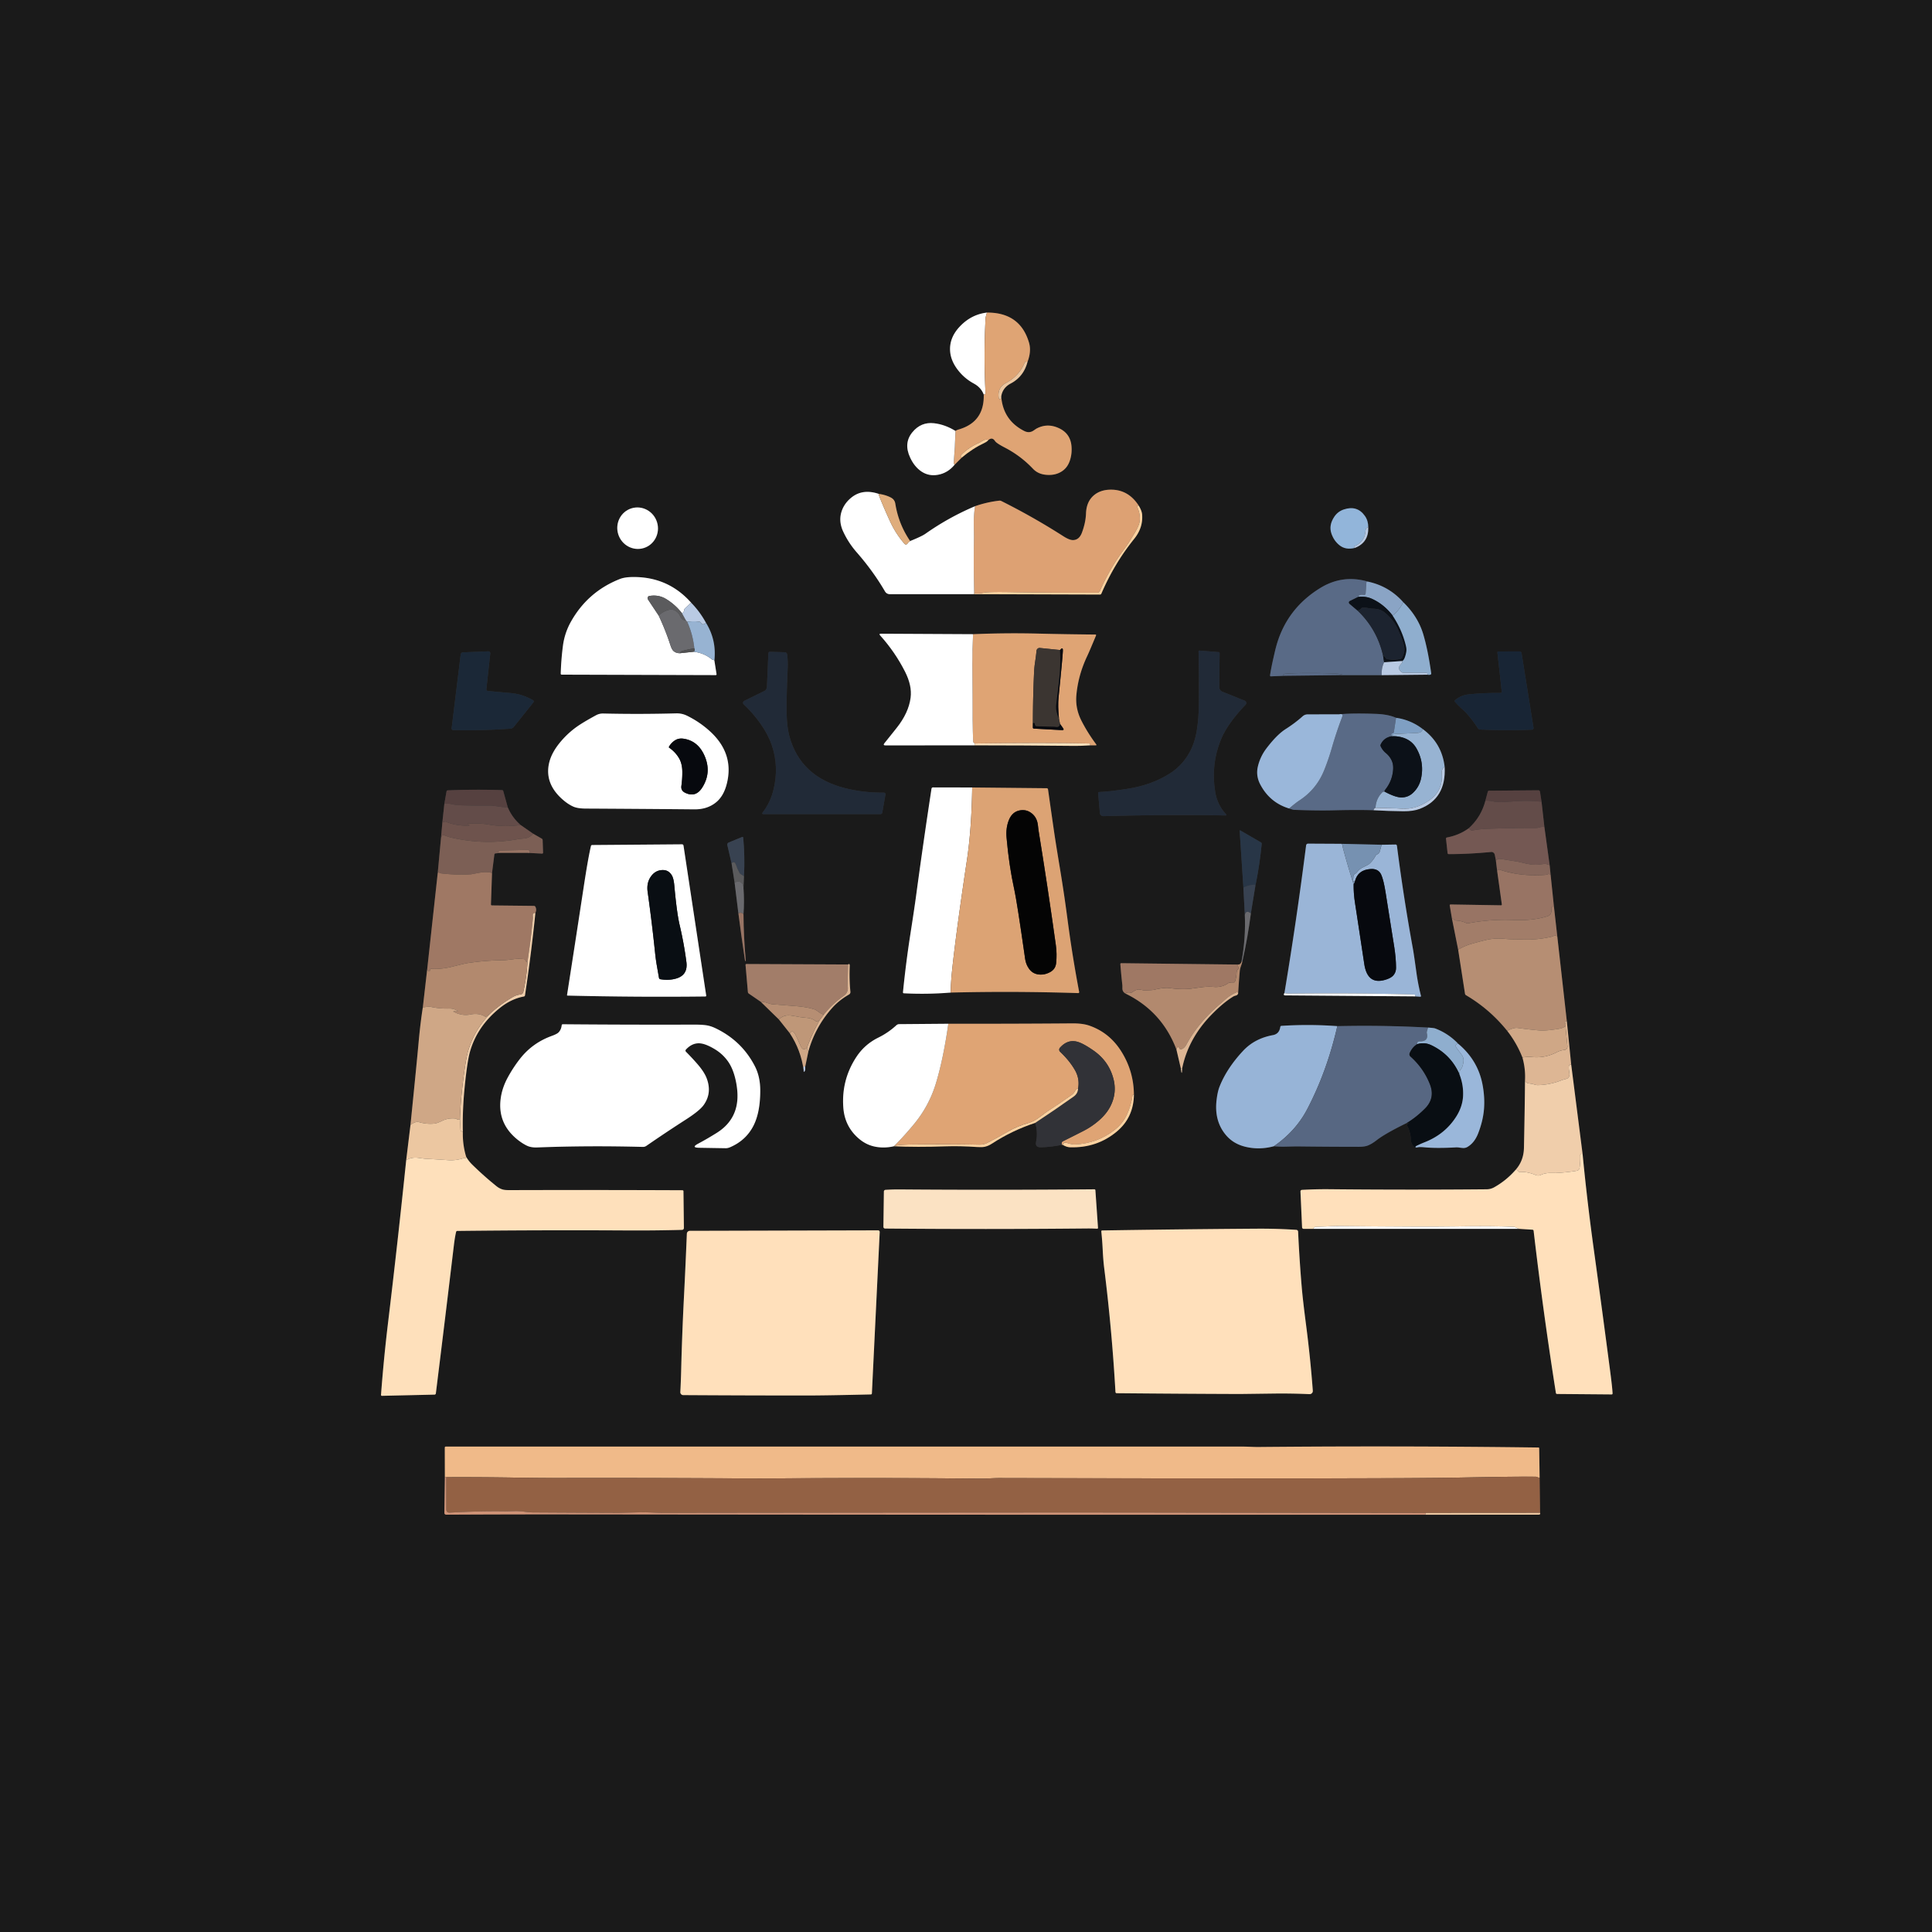 <?xml version="1.0" encoding="UTF-8" standalone="no"?>
<!-- Generator: Adobe Illustrator 19.0.0, SVG Export Plug-In . SVG Version: 6.00 Build 0)  -->

<svg
   version="1.1"
   id="Layer_1"
   x="0px"
   y="0px"
   viewBox="0 0 412.872 412.872"
   style="enable-background:new 0 0 412.872 412.872;"
   xml:space="preserve"
   sodipodi:docname="sachy.svg"
   inkscape:version="1.1.2 (0a00cf5339, 2022-02-04)"
   xmlns:inkscape="http://www.inkscape.org/namespaces/inkscape"
   xmlns:sodipodi="http://sodipodi.sourceforge.net/DTD/sodipodi-0.dtd"
   xmlns:xlink="http://www.w3.org/1999/xlink"
   xmlns="http://www.w3.org/2000/svg"
   xmlns:svg="http://www.w3.org/2000/svg"
   xmlns:rdf="http://www.w3.org/1999/02/22-rdf-syntax-ns#"
   xmlns:cc="http://creativecommons.org/ns#"
   xmlns:dc="http://purl.org/dc/elements/1.1/"><rect x="0" y="0" width="412.872" height="412.872" fill="#333333" stroke="none"/><defs
   id="defs115"><linearGradient
     inkscape:collect="always"
     id="linearGradient5718"><stop
       style="stop-color:#55d400;stop-opacity:1;"
       offset="0"
       id="stop5714" /><stop
       style="stop-color:#55d400;stop-opacity:0;"
       offset="1"
       id="stop5716" /></linearGradient><clipPath
     clipPathUnits="userSpaceOnUse"
     id="clipPath3834"><path
       style="fill:#00aad4;fill-opacity:1;stroke-width:3;stroke-miterlimit:4;stroke-dasharray:none"
       d="m 537.779,396.086 c 14.435,126.939 -75.588,253.611 -83.902,254.557 -8.315,0.946 68.227,-124.194 53.792,-251.133 C 493.234,272.571 385.031,190.806 393.346,189.861 c 8.315,-0.946 129.999,79.286 144.434,206.225 z"
       id="path3836"
       inkscape:connector-curvature="0"
       sodipodi:nodetypes="sssss" /></clipPath><clipPath
     clipPathUnits="userSpaceOnUse"
     id="clipPath3861"><path
       style="fill:#00aad4;fill-opacity:1;stroke-width:3;stroke-miterlimit:4;stroke-dasharray:none"
       d="m 657.779,376.086 c 14.435,126.939 -75.588,253.611 -83.902,254.557 -8.315,0.946 68.227,-124.194 53.792,-251.133 C 613.234,252.571 505.031,170.806 513.346,169.861 c 8.315,-0.946 129.999,79.286 144.434,206.225 z"
       id="path3863"
       inkscape:connector-curvature="0"
       sodipodi:nodetypes="sssss" /></clipPath><clipPath
     clipPathUnits="userSpaceOnUse"
     id="clipPath3880"><path
       style="fill:#00aad4;fill-opacity:1;stroke-width:3;stroke-miterlimit:4;stroke-dasharray:none"
       d="m 777.779,376.086 c 14.435,126.939 -75.588,253.611 -83.902,254.557 -8.315,0.946 68.227,-124.194 53.792,-251.133 C 733.234,252.571 625.031,170.806 633.346,169.861 c 8.315,-0.946 129.999,79.286 144.434,206.225 z"
       id="path3882"
       inkscape:connector-curvature="0"
       sodipodi:nodetypes="sssss" /></clipPath><clipPath
     clipPathUnits="userSpaceOnUse"
     id="clipPath3911"><path
       style="fill:#00aad4;fill-opacity:1;stroke-width:3;stroke-miterlimit:4;stroke-dasharray:none"
       d="m 891.779,376.086 c 14.435,126.939 -75.588,253.611 -83.902,254.557 -8.315,0.946 68.227,-124.194 53.792,-251.133 C 847.234,252.571 739.031,170.806 747.346,169.861 c 8.315,-0.946 129.999,79.286 144.434,206.225 z"
       id="path3913"
       inkscape:connector-curvature="0"
       sodipodi:nodetypes="sssss" /></clipPath><clipPath
     clipPathUnits="userSpaceOnUse"
     id="clipPath3930"><path
       style="fill:#00aad4;fill-opacity:1;stroke-width:3;stroke-miterlimit:4;stroke-dasharray:none"
       d="m 991.78,376.086 c 14.435,126.939 -75.588,253.611 -83.902,254.557 -8.315,0.946 68.227,-124.194 53.792,-251.133 C 947.234,252.571 839.031,170.806 847.346,169.861 c 8.315,-0.946 129.999,79.286 144.434,206.225 z"
       id="path3932"
       inkscape:connector-curvature="0"
       sodipodi:nodetypes="sssss" /></clipPath><clipPath
     clipPathUnits="userSpaceOnUse"
     id="clipPath3949"><path
       style="fill:#00aad4;fill-opacity:1;stroke-width:3;stroke-miterlimit:4;stroke-dasharray:none"
       d="m 1073.78,376.086 c 14.435,126.939 -75.588,253.611 -83.902,254.557 -8.315,0.946 68.227,-124.194 53.792,-251.133 -14.435,-126.939 -122.638,-208.703 -114.323,-209.649 8.315,-0.946 129.999,79.286 144.434,206.225 z"
       id="path3951"
       inkscape:connector-curvature="0"
       sodipodi:nodetypes="sssss" /></clipPath><clipPath
     id="SVGID_2_"><use
       id="use9571"
       style="overflow:visible"
       xlink:href="#SVGID_3_"
       x="0"
       y="0"
       width="100%"
       height="100%" /></clipPath><path
     inkscape:connector-curvature="0"
     id="path5058"
     d="m 802.1,1361.4 c 141.7,-171 368.6,-247.2 584.8,-196.3 292.9,68.9 576.2,244.6 736.2,299.7 103.6,35.7 216,-22.5 246.7,-127.7 v 0 c 23.5,-80.4 -7.7,-167 -77.5,-213.3 C 2033.4,952 1552.6,840.7 1233.5,782 1034.3,745.3 830.2,813.8 693.4,963.3 474.3,1202.7 158.1,1581.5 55.2,1874.7 c -27.7,79 -0.4,166.9 66.9,216.9 v 0 c 87.9,65.4 212.7,44 273.8,-47 94.3,-140.5 214.3,-451.6 406.2,-683.2 z" /><linearGradient
     inkscape:collect="always"
     xlink:href="#linearGradient5718"
     id="linearGradient5720"
     x1="175.226"
     y1="225.828"
     x2="147.235"
     y2="305.64"
     gradientUnits="userSpaceOnUse"
     gradientTransform="matrix(0.306,0,0,0.334,448.244,-4.346)" /></defs><sodipodi:namedview
   pagecolor="#ffffff"
   bordercolor="#666666"
   borderopacity="1"
   objecttolerance="10"
   gridtolerance="10"
   guidetolerance="10"
   inkscape:pageopacity="0"
   inkscape:pageshadow="2"
   inkscape:window-width="1920"
   inkscape:window-height="990"
   id="namedview113"
   showgrid="false"
   inkscape:zoom="1.1432114"
   inkscape:cx="138.20715"
   inkscape:cy="164.88638"
   inkscape:window-x="1920"
   inkscape:window-y="28"
   inkscape:window-maximized="1"
   inkscape:current-layer="Layer_1"
   inkscape:pagecheckerboard="0" />
















<g
   id="g654"
   transform="matrix(0.408,0,0,0.408,-2.054,-2.274)"><path
     fill="#010103"
     d="M 0,0 H 1024 V 1024 L -0.005,1024.012 C 0.267,683.115 0,341.249 0,0 Z m 520.29,212.25 c 0.253,9.567 -4.093,15.65 -13.04,18.25 -0.793,0.227 -1.377,0.49 -1.75,0.79 -3.693,-2.267 -7.443,-3.613 -11.25,-4.04 -4.54,-0.507 -8.31,1.057 -11.31,4.69 -3.153,3.813 -3.55,8.25 -1.19,13.31 1.507,3.24 3.49,5.677 5.95,7.31 2.567,1.713 5.447,2.28 8.64,1.7 3.4,-0.613 6.287,-2.353 8.66,-5.22 l 3.75,-3.75 c 3.707,-3.16 7.767,-5.783 12.18,-7.87 0.727,-0.34 1.347,-0.813 1.86,-1.42 1.32,-1.067 2.453,-0.88 3.4,0.56 0.513,0.787 2.213,1.927 5.1,3.42 5.573,2.88 10.513,6.597 14.82,11.15 1.7,1.8 3.913,2.84 6.64,3.12 3.507,0.36 6.473,-0.34 8.9,-2.1 1.827,-1.32 3.123,-3.233 3.89,-5.74 0.7,-2.287 0.94,-4.673 0.72,-7.16 -0.38,-4.347 -2.507,-7.45 -6.38,-9.31 -4.187,-2.013 -8.227,-1.943 -12.12,0.21 -0.013,0.013 -0.463,0.32 -1.35,0.92 -1.54,1.053 -3.193,1.127 -4.96,0.22 -7.347,-3.753 -11.343,-9.767 -11.99,-18.04 0.447,-3.027 2.107,-5.297 4.98,-6.81 4.54,-2.393 7.477,-6.193 8.81,-11.4 1.393,-3.667 1.643,-7.013 0.75,-10.04 -3.1,-10.52 -10.433,-15.757 -22,-15.71 -5.593,0.653 -10.407,3.16 -14.44,7.52 -3.547,3.84 -5.173,8.04 -4.88,12.6 0.213,3.367 1.55,6.657 4.01,9.87 2.28,2.98 5.07,5.367 8.37,7.16 2.587,1.4 4.33,3.337 5.23,5.81 z m -4.54,58.46 c -9.2,3.893 -17.887,8.72 -26.06,14.48 -1.267,0.887 -3.913,2.143 -7.94,3.77 -4.04,-5.893 -6.63,-12.417 -7.77,-19.57 -0.227,-1.433 -0.983,-2.493 -2.27,-3.18 -1.827,-0.967 -3.967,-1.62 -6.42,-1.96 -5.62,-1.887 -10.4,-1.237 -14.34,1.95 -2.653,2.153 -4.413,4.753 -5.28,7.8 -0.913,3.233 -0.577,6.567 1.01,10 1.827,3.933 4.167,7.533 7.02,10.8 5.807,6.64 10.753,13.47 14.84,20.49 0.587,1.007 1.483,1.51 2.69,1.51 l 43.27,-0.01 66.68,0.2 c 0.309,0.007 0.594,-0.179 0.72,-0.47 4.593,-10.64 10.32,-20.2 17.18,-28.68 3.173,-3.927 4.563,-8.207 4.17,-12.84 -0.113,-1.3 -0.697,-2.813 -1.75,-4.54 -3.493,-5.467 -8.193,-8.27 -14.1,-8.41 -3.747,-0.08 -6.817,0.847 -9.21,2.78 -2.74,2.22 -4.183,5.443 -4.33,9.67 -0.107,3.16 -0.81,6.493 -2.11,10 -0.973,2.64 -2.563,3.96 -4.77,3.96 -1.213,0 -2.867,-0.667 -4.96,-2 -10.527,-6.74 -21.383,-12.903 -32.57,-18.49 -0.294,-0.144 -0.623,-0.203 -0.95,-0.17 -4.36,0.487 -8.61,1.457 -12.75,2.91 z m -173.52,21.923 c 5.614,-1.738 8.722,-7.804 6.944,-13.549 -1.778,-5.745 -7.771,-8.994 -13.384,-7.257 -5.614,1.738 -8.722,7.804 -6.944,13.549 1.778,5.745 7.771,8.994 13.384,7.257 z M 714.75,292.54 c 4.813,-1.88 7.133,-5.477 6.96,-10.79 -0.007,-2.3 -0.597,-4.28 -1.77,-5.94 -2.693,-3.813 -6.363,-4.947 -11.01,-3.4 -2.1,0.7 -3.763,1.96 -4.99,3.78 -2.013,2.98 -2.53,5.913 -1.55,8.8 0.86,2.553 2.28,4.617 4.26,6.19 2.167,1.733 4.867,2.187 8.1,1.36 z M 379.21,351.5 c 0.787,-7.147 -0.687,-13.73 -4.42,-19.75 -2.1,-3.86 -4.683,-7.36 -7.75,-10.5 -8.127,-9.153 -18.39,-13.633 -30.79,-13.44 -2.68,0.04 -4.827,0.373 -6.44,1 -11.213,4.387 -19.78,11.83 -25.7,22.33 -2.213,3.927 -3.617,8.127 -4.21,12.6 -0.62,4.647 -1.01,9.543 -1.17,14.69 -0.011,0.278 0.216,0.51 0.5,0.51 l 80.71,0.24 c 0.254,-0.003 0.446,-0.233 0.41,-0.49 z m 298.79,8.04 28.25,-0.33 h 22.5 l 24,-0.25 c 0.54,0.133 1.05,0.127 1.53,-0.02 0.274,-0.078 0.445,-0.369 0.4,-0.68 -1.14,-8.16 -2.533,-14.997 -4.18,-20.51 -1.847,-6.18 -5.333,-11.763 -10.46,-16.75 -5,-5.627 -11.18,-9.223 -18.54,-10.79 -8.813,-2.567 -17.127,-1.45 -24.94,3.35 -12.347,7.587 -20.2,18.4 -23.56,32.44 -1.407,5.887 -2.323,10.327 -2.75,13.32 -0.037,0.277 0.169,0.521 0.43,0.51 z M 514.71,337.75 466.47,337.5 c -0.84,0 -0.977,0.31 -0.41,0.93 5.18,5.747 9.517,12.06 13.01,18.94 2.493,4.92 3.47,9.463 2.93,13.63 -0.687,5.3 -3.14,10.6 -7.36,15.9 -2.1,2.647 -4.217,5.293 -6.35,7.94 -0.62,0.773 -0.433,1.16 0.56,1.16 l 46.65,-0.04 c 17.587,0.007 35.17,0.103 52.75,0.29 1.753,0.02 4.337,-0.077 7.75,-0.29 l 2.87,0.02 c 0.48,0.007 0.577,-0.187 0.29,-0.58 -2.993,-4.033 -5.543,-8.117 -7.65,-12.25 -2.193,-4.293 -3.093,-8.74 -2.7,-13.34 0.613,-7.087 2.53,-14.003 5.75,-20.75 0.667,-1.393 2.187,-4.943 4.56,-10.65 0.092,-0.23 -0.069,-0.48 -0.31,-0.48 -10.02,-0.08 -20.04,-0.243 -30.06,-0.49 -11.353,-0.28 -22.7,-0.177 -34.04,0.31 z m 130.58,30.12 c -1.113,-0.447 -1.66,-1.347 -1.64,-2.7 l 0.19,-17.49 c 0.005,-0.283 -0.222,-0.523 -0.52,-0.55 l -10.01,-0.79 c -0.267,-0.024 -0.496,0.2 -0.49,0.48 0.2,8.893 0.26,17.787 0.18,26.68 -0.047,5.427 -0.403,10.24 -1.07,14.44 -0.767,4.867 -2.213,9.07 -4.34,12.61 -2.44,4.08 -5.573,7.377 -9.4,9.89 -6.387,4.187 -13.95,6.957 -22.69,8.31 -6.48,1.007 -11.417,1.563 -14.81,1.67 -0.279,0.011 -0.493,0.243 -0.47,0.51 l 0.91,10.52 c 0.084,0.928 0.888,1.631 1.84,1.61 22.08,-0.62 43.397,-0.747 63.95,-0.38 0.567,0.013 0.66,-0.19 0.28,-0.61 -3.04,-3.3 -4.923,-7.16 -5.65,-11.58 -1.567,-9.513 -0.613,-18.603 2.86,-27.27 1.307,-3.24 3.187,-6.52 5.64,-9.84 2.3,-3.093 4.76,-5.987 7.38,-8.68 0.646,-0.662 0.395,-1.775 -0.48,-2.13 z m -384.78,-0.39 c -0.456,-0.045 -0.785,-0.473 -0.73,-0.95 l 2.05,-18.72 c 0.062,-0.596 -0.426,-1.107 -1.03,-1.08 l -13.34,0.54 c -0.576,0.022 -1.052,0.467 -1.12,1.05 l -4.75,38.73 c -0.059,0.483 0.318,0.911 0.81,0.92 10.5,0.22 20.457,-0.02 29.87,-0.72 0.759,-0.057 1.437,-0.398 1.87,-0.94 l 10.3,-12.88 c 0.282,-0.351 0.168,-0.879 -0.24,-1.11 -1.98,-1.127 -4.043,-2.03 -6.19,-2.71 -1.633,-0.52 -3.84,-0.897 -6.62,-1.13 -3.72,-0.307 -7.347,-0.64 -10.88,-1 z m 512.74,11.76 c 2.047,2.293 4.007,4.88 5.88,7.76 0.27,0.408 0.719,0.664 1.21,0.69 9.607,0.427 18.653,0.45 27.14,0.07 0.488,-0.018 0.852,-0.457 0.78,-0.94 l -6.27,-39.19 c -0.079,-0.496 -0.507,-0.861 -1.01,-0.86 l -11.17,0.03 c -0.28,-0.002 -0.5,0.241 -0.47,0.52 l 2.28,20.49 c 0.042,0.372 -0.233,0.698 -0.59,0.7 -5.78,-0.04 -11.29,0.207 -16.53,0.74 -2.987,0.307 -5.45,1.36 -7.39,3.16 -0.205,0.184 -0.218,0.507 -0.03,0.73 0.893,1.033 1.847,2.013 2.86,2.94 1.727,1.573 2.83,2.627 3.31,3.16 z m -357.12,-32.03 -7.86,-0.23 c -0.41,-0.01 -0.753,0.328 -0.77,0.76 l -0.75,17.49 c -0.043,1.003 -0.546,1.864 -1.31,2.24 l -10.58,5.2 c -0.694,0.343 -0.858,1.25 -0.32,1.77 3.253,3.093 6.127,6.387 8.62,9.88 2.76,3.86 4.793,7.69 6.1,11.49 2.653,7.713 2.903,15.73 0.75,24.05 -1.06,4.107 -2.88,7.847 -5.46,11.22 -0.467,0.613 -0.317,0.92 0.45,0.92 l 61.28,-0.02 c 0.428,0.002 0.796,-0.324 0.87,-0.77 l 1.67,-9.55 c 0.081,-0.484 -0.278,-0.924 -0.75,-0.92 -7.247,0.067 -14.107,-0.73 -20.58,-2.39 -15.447,-3.953 -25.107,-12.99 -28.98,-27.11 -1.067,-3.9 -1.563,-9.28 -1.49,-16.14 0.067,-6.287 0.253,-12.57 0.56,-18.85 0.147,-2.993 0.063,-5.627 -0.25,-7.9 -0.087,-0.639 -0.594,-1.121 -1.2,-1.14 z m -116.44,77.1 c 1.873,1.653 3.737,2.897 5.59,3.73 1.513,0.68 3.673,1.027 6.48,1.04 19,0.1 37.997,0.237 56.99,0.41 4.553,0.04 8.367,-1.213 11.44,-3.76 2.627,-2.173 4.477,-5.417 5.55,-9.73 2.64,-10.607 -0.397,-19.817 -9.11,-27.63 -3.553,-3.187 -7.473,-5.83 -11.76,-7.93 -1.767,-0.86 -3.64,-1.267 -5.62,-1.22 -12.733,0.347 -25.47,0.373 -38.21,0.08 -1.373,-0.033 -2.653,0.273 -3.84,0.92 -3.6,1.96 -6.437,3.617 -8.51,4.97 -3.713,2.413 -7.033,5.353 -9.96,8.82 -3.293,3.893 -5.343,7.727 -6.15,11.5 -1.507,7.033 0.863,13.3 7.11,18.8 z m 406.81,-44.6 -16.56,0.04 c -0.972,3e-5 -1.902,0.357 -2.61,1 -2.607,2.34 -5.57,4.57 -8.89,6.69 -3.073,1.953 -6.437,5.337 -10.09,10.15 -2.133,2.807 -3.613,5.92 -4.44,9.34 -0.807,3.307 -0.38,6.517 1.28,9.63 3.347,6.293 8.367,10.453 15.06,12.48 1.38,0.46 2.213,0.697 2.5,0.71 8.22,0.313 15.137,0.397 20.75,0.25 8.387,-0.22 15.387,-0.233 21,-0.04 5.207,0.307 10.413,0.483 15.62,0.53 3.433,0.033 6.29,-0.387 8.57,-1.26 9.267,-3.56 13.607,-10.887 13.02,-21.98 -0.947,-8.28 -4.767,-14.877 -11.46,-19.79 -4.133,-3.207 -8.8,-5.18 -14,-5.92 -2.72,-1.2 -6.137,-1.88 -10.25,-2.04 -8.14,-0.32 -14.64,-0.25 -19.5,0.21 z M 503,525.46 c 22.333,-0.54 44.59,-0.447 66.77,0.28 0.325,0.012 0.575,-0.278 0.51,-0.59 -2.407,-12.633 -4.437,-25.277 -6.09,-37.93 -1.153,-8.827 -2.46,-17.633 -3.92,-26.42 -1.5,-9.02 -2.55,-15.603 -3.15,-19.75 -1.053,-7.233 -2.103,-14.573 -3.15,-22.02 -0.044,-0.338 -0.329,-0.593 -0.67,-0.6 L 514.25,418.04 493.71,418 c -0.384,3.5e-4 -0.711,0.28 -0.77,0.66 -2.873,18.787 -5.58,37.593 -8.12,56.42 -0.573,4.24 -1.557,10.833 -2.95,19.78 -1.573,10.113 -2.867,20.263 -3.88,30.45 -0.029,0.273 0.171,0.515 0.44,0.53 8.2,0.42 16.39,0.293 24.57,-0.38 z m -265.21,-98.96 -1,9.25 -0.75,8.5 -1.75,18.75 -5.5,50.25 -2.29,19.96 c -0.887,5.62 -1.637,11.883 -2.25,18.79 -0.553,6.2 -1.957,20.45 -4.21,42.75 l -2.25,18.5 c -2.927,28.447 -6.1,56.863 -9.52,85.25 -1.507,12.533 -2.73,25.093 -3.67,37.68 -0.024,0.274 0.196,0.507 0.47,0.5 l 27.55,-0.63 c 0.364,-0.011 0.666,-0.283 0.71,-0.64 3.26,-26.267 6.4,-52.07 9.42,-77.41 0.353,-2.96 0.75,-5.363 1.19,-7.21 0.069,-0.283 0.33,-0.481 0.63,-0.48 29.727,-0.34 59.453,-0.423 89.18,-0.25 9.587,0.053 19.093,-0.047 28.52,-0.3 0.55,-0.016 0.985,-0.461 0.98,-1 l -0.23,-19.26 c -0.005,-0.278 -0.237,-0.5 -0.52,-0.5 -30.32,-0.133 -60.643,-0.157 -90.97,-0.07 -1.46,0.007 -2.59,-0.12 -3.39,-0.38 -1.093,-0.36 -2.107,-0.913 -3.04,-1.66 -4.42,-3.553 -8.653,-7.317 -12.7,-11.29 -1.247,-1.22 -2.31,-2.587 -3.19,-4.1 -1.273,-4.233 -1.857,-8.567 -1.75,-13 -0.153,-7.38 0.12,-14.737 0.82,-22.07 0.927,-9.673 1.88,-16.263 2.86,-19.77 2.52,-9.027 7.743,-16.727 15.67,-23.1 4.033,-3.233 8.243,-5.247 12.63,-6.04 0.3,-0.055 0.529,-0.284 0.57,-0.57 2.167,-14.36 3.983,-28.76 5.45,-43.2 0.54,-1.153 0.537,-2.24 -0.01,-3.26 -0.141,-0.265 -0.432,-0.433 -0.76,-0.44 l -22,-0.24 c -0.286,-1.8e-4 -0.516,-0.226 -0.51,-0.5 l 0.57,-16.52 1.24,-9.73 c 0.036,-0.258 0.276,-0.461 0.58,-0.49 l 2.68,-0.28 h 14.25 l 7.44,0.39 c 0.302,0.017 0.554,-0.215 0.54,-0.5 l -0.22,-6.61 c -0.013,-0.299 -0.205,-0.59 -0.51,-0.77 l -4.46,-2.55 -6.54,-4.54 c -2.96,-2.567 -5.21,-5.65 -6.75,-9.25 l -2.36,-8.53 c -0.077,-0.29 -0.308,-0.497 -0.57,-0.51 -9.507,-0.307 -19.01,-0.267 -28.51,0.12 -0.316,0.013 -0.577,0.22 -0.63,0.5 z M 783.04,425 c -1.493,5.72 -4.423,10.54 -8.79,14.46 -3.333,2.4 -7.123,3.993 -11.37,4.78 -0.295,0.056 -0.496,0.327 -0.46,0.62 l 0.83,7.58 c 0.031,0.286 0.273,0.502 0.56,0.5 6.853,0.02 14.277,-0.353 22.27,-1.12 0.901,-0.086 1.725,0.56 1.9,1.49 l 0.56,2.94 0.67,5.5 2.46,17.55 c 0.03,0.24 -0.158,0.452 -0.4,0.45 l -26.46,-0.44 c -0.273,-0.003 -0.484,0.236 -0.44,0.5 l 1.17,6.94 3.25,16.25 3.58,23.06 c 0.051,0.322 0.231,0.597 0.49,0.75 8.36,4.92 15.573,11.163 21.64,18.73 3.333,4.267 5.987,8.92 7.96,13.96 1.133,4 1.577,8.083 1.33,12.25 -0.027,6.94 -0.207,18.607 -0.54,35 -0.093,4.6 -1.593,8.503 -4.5,11.71 -3.173,3.62 -6.867,6.617 -11.08,8.99 -1.227,0.687 -2.547,1.037 -3.96,1.05 -27.387,0.247 -54.873,0.233 -82.46,-0.04 -4.42,-0.047 -9.19,0.07 -14.31,0.35 -0.433,0.021 -0.768,0.396 -0.75,0.84 l 0.84,18.76 c 0.021,0.458 0.382,0.819 0.82,0.82 l 5.15,-0.02 h 107.5 l 7.25,0.46 c 0.284,0.017 0.519,0.26 0.56,0.58 3.32,28.393 7.21,56.707 11.67,84.94 0.052,0.295 0.294,0.513 0.58,0.52 l 28.64,0.24 c 0.268,9.9e-4 0.481,-0.236 0.47,-0.52 -0.093,-2.013 -0.483,-5.657 -1.17,-10.93 -2.793,-21.407 -5.667,-42.8 -8.62,-64.18 -2.32,-16.733 -4.293,-33.507 -5.92,-50.32 l -5.96,-46.79 -2.29,-22.71 -5,-44.5 -1.75,-15.5 -1.75,-16.75 -0.5,-5 -2.75,-20 -1.5,-13.25 -0.81,-5.23 c -0.07,-0.441 -0.428,-0.765 -0.84,-0.76 L 785,419.73 c -0.331,0.005 -0.61,0.202 -0.68,0.48 z m -126.75,45.5 0.75,14.25 c 0.36,8.24 -0.223,16.407 -1.75,24.5 -0.24,1.007 -0.837,1.52 -1.79,1.54 l -61.19,-0.72 c -0.269,-0.007 -0.484,0.222 -0.46,0.49 0.287,3.713 0.64,7.42 1.06,11.12 0.007,0.06 0.01,0.607 0.01,1.64 0.007,1.153 0.533,2.033 1.58,2.64 12.78,6.22 21.683,15.983 26.71,29.29 l 2.33,10 c 0.36,3.04 0.583,3.04 0.67,0 2.14,-10.52 7.3,-19.957 15.48,-28.31 4.173,-4.267 8.02,-7.447 11.54,-9.54 0.127,-0.073 0.547,-0.217 1.26,-0.43 0.493,-0.147 0.843,-0.47 1.05,-0.97 0.233,-3.907 0.517,-7.81 0.85,-11.71 0.067,-0.787 0.257,-1.623 0.57,-2.51 0.3,-0.82 0.563,-1.65 0.79,-2.49 1.887,-8.36 3.373,-16.79 4.46,-25.29 l 2.33,-14.25 c 1.513,-7.34 2.63,-14.74 3.35,-22.2 0.03,-0.292 -0.122,-0.581 -0.39,-0.74 l -10.76,-6.24 c -0.28,-0.16 -0.41,-0.08 -0.39,0.24 z m -268.08,-12.75 1.58,10 2,16.25 c 1.053,8.113 2.187,16.217 3.4,24.31 0.033,0.22 0.083,0.383 0.15,0.49 0.26,0.413 0.363,0.323 0.31,-0.27 -0.74,-7.987 -1.137,-15.997 -1.19,-24.03 0.333,-4.58 0.333,-9.163 0,-13.75 l 0.25,-6.25 c 0.36,-6.76 0.223,-13.507 -0.41,-20.24 -0.024,-0.243 -0.272,-0.397 -0.5,-0.31 l -7.07,2.9 c -0.555,0.231 -0.868,0.802 -0.74,1.35 z m 289.58,68 c -0.193,0.213 -0.297,0.45 -0.31,0.71 -0.01,0.259 0.257,0.477 0.59,0.48 l 68.18,0.52 2.69,0.18 c 0.244,0.015 0.432,-0.213 0.37,-0.45 -1.027,-4.04 -1.823,-8.12 -2.39,-12.24 -0.88,-6.427 -1.483,-10.533 -1.81,-12.32 -3.293,-18.013 -6.09,-36.04 -8.39,-54.08 -0.05,-0.364 -0.367,-0.634 -0.74,-0.63 l -7.23,0.12 -21.25,-0.5 -17.3,-0.09 c -0.538,-0.002 -0.989,0.376 -1.05,0.88 -3.333,26.273 -7.12,52.08 -11.36,77.42 z m -375.57,1.29 c 24.327,0.593 48.423,0.75 72.29,0.47 0.264,-0.003 0.463,-0.24 0.42,-0.5 l -11.89,-78.54 c -0.059,-0.38 -0.39,-0.66 -0.78,-0.66 l -47.08,0.37 c -0.288,0.006 -0.538,0.206 -0.61,0.49 -0.98,4.08 -2.253,11.273 -3.82,21.58 -2.88,18.92 -5.787,37.773 -8.72,56.56 -0.019,0.123 0.072,0.233 0.19,0.23 z m 101.28,3.25 9.5,9.25 5.71,7.21 c 3.88,5.867 6.297,12.283 7.25,19.25 -0.047,1.087 0.153,1.273 0.6,0.56 0.227,-0.353 0.303,-1.123 0.23,-2.31 l 1.67,-8 c 2.407,-8.58 6.573,-16.18 12.5,-22.8 2.407,-2.68 5.333,-5.007 8.78,-6.98 0.493,-0.281 0.775,-0.825 0.72,-1.39 -0.433,-4.38 -0.55,-8.91 -0.35,-13.59 0.04,-0.94 -0.26,-1.187 -0.9,-0.74 L 396,510.5 c -0.275,-0.007 -0.494,0.226 -0.47,0.5 l 1.23,14.19 c 0.026,0.316 0.199,0.607 0.47,0.79 z m 98.25,11.5 -25.77,0.21 c -0.521,0.007 -1.041,0.22 -1.46,0.6 -2.827,2.6 -5.98,4.757 -9.46,6.47 -4.793,2.36 -8.647,5.773 -11.56,10.24 -5.22,8.007 -7.47,16.82 -6.75,26.44 0.493,6.58 3.187,11.97 8.08,16.17 2.58,2.213 5.43,3.63 8.55,4.25 3.227,0.633 6.517,0.563 9.87,-0.21 7.933,0.38 17.017,0.393 27.25,0.04 4.813,-0.167 10.347,-0.043 16.6,0.37 1.633,0.107 2.897,0.053 3.79,-0.16 1.26,-0.3 2.44,-0.81 3.54,-1.53 7.127,-4.653 14.733,-8.31 22.82,-10.97 1,3.207 1.157,6.513 0.47,9.92 -0.38,1.927 0.41,2.88 2.37,2.86 3.4,-0.033 7.12,-0.46 11.16,-1.28 l 0.46,0.04 c 1.36,0.8 2.623,1.217 3.79,1.25 9.407,0.287 17.573,-2.463 24.5,-8.25 5.84,-4.88 8.827,-11.297 8.96,-19.25 -0.053,-8.253 -2.273,-15.853 -6.66,-22.8 -4.14,-6.553 -9.737,-11.04 -16.79,-13.46 -2.313,-0.787 -5.253,-1.167 -8.82,-1.14 -21.647,0.167 -43.293,0.23 -64.94,0.19 z m -225.56,60.77 c 1.587,1.267 3.177,2.29 4.77,3.07 1.453,0.713 3.26,1.03 5.42,0.95 17.927,-0.693 36.39,-0.787 55.39,-0.28 0.649,0.013 1.287,-0.179 1.82,-0.55 6.86,-4.74 13.78,-9.35 20.76,-13.83 4.747,-3.047 7.833,-5.57 9.26,-7.57 3.007,-4.22 3.517,-8.913 1.53,-14.08 -0.84,-2.18 -2.437,-4.63 -4.79,-7.35 -1.933,-2.227 -3.943,-4.383 -6.03,-6.47 -0.309,-0.306 -0.318,-0.805 -0.02,-1.13 2.4,-2.593 5.08,-3.657 8.04,-3.19 1.953,0.3 4.377,1.33 7.27,3.09 2.693,1.647 4.947,3.753 6.76,6.32 1.42,2.013 2.547,4.48 3.38,7.4 0.753,2.627 1.243,5.313 1.47,8.06 0.793,9.647 -2.81,16.973 -10.81,21.98 -3.293,2.06 -6.51,3.927 -9.65,5.6 -2.633,1.4 -2.473,2.123 0.48,2.17 l 13.83,0.23 c 0.767,0.013 1.567,-0.16 2.4,-0.52 5.727,-2.473 9.883,-6.397 12.47,-11.77 2.2,-4.573 3.3,-10.553 3.3,-17.94 0,-4.82 -0.933,-9.05 -2.8,-12.69 -4.56,-8.88 -11.447,-15.523 -20.66,-19.93 -1.793,-0.86 -3.543,-1.393 -5.25,-1.6 -1.633,-0.193 -3.477,-0.287 -5.53,-0.28 -23.06,0.073 -46.127,0.01 -69.2,-0.19 -0.284,-0.002 -0.525,0.213 -0.56,0.5 -0.153,1.54 -0.707,2.797 -1.66,3.77 -0.553,0.567 -1.703,1.167 -3.45,1.8 -6.78,2.447 -12.33,6.417 -16.65,11.91 -2.42,3.08 -4.58,6.37 -6.48,9.87 -2.027,3.72 -3.277,7.5 -3.75,11.34 -1.06,8.607 1.92,15.71 8.94,21.31 z m 396.06,3.4 c 2.053,0.187 4.11,0.253 6.17,0.2 3.613,-0.087 5.667,-0.127 6.16,-0.12 10.707,0.133 21.417,0.203 32.13,0.21 2.12,0 3.777,-0.253 4.97,-0.76 1.407,-0.6 2.867,-1.493 4.38,-2.68 3.04,-2.373 8.353,-5.407 15.94,-9.1 0.8,0 0.96,0.163 0.48,0.49 -0.376,0.251 -0.509,0.739 -0.31,1.14 1.107,2.233 1.713,4.537 1.82,6.91 0.047,1.04 0.22,1.833 0.52,2.38 0.407,0.733 0.923,1.39 1.55,1.97 0.238,0.226 0.571,0.296 0.85,0.18 l 0.59,-0.24 c 0.62,-0.193 1.787,-0.207 3.5,-0.04 4.24,0.413 9.78,0.43 16.62,0.05 0.54,-0.027 1.127,0.007 1.76,0.1 0.58,0.093 1.16,0.163 1.74,0.21 0.933,0.08 1.767,-0.093 2.5,-0.52 2.467,-1.433 4.343,-3.797 5.63,-7.09 1.713,-4.4 2.737,-8.653 3.07,-12.76 0.333,-4.153 0.07,-8.467 -0.79,-12.94 -1.62,-8.467 -5.88,-15.58 -12.78,-21.34 -3.4,-3.56 -7.4,-6.213 -12,-7.96 -0.413,-0.16 -1.663,-0.313 -3.75,-0.46 -15.82,-0.867 -31.653,-1.117 -47.5,-0.75 -9.773,-0.72 -19.547,-0.767 -29.32,-0.14 -0.279,0.019 -0.509,0.244 -0.55,0.54 -0.347,2.467 -1.64,3.903 -3.88,4.31 -6.4,1.167 -11.63,3.937 -15.69,8.31 -5.693,6.14 -9.783,12.377 -12.27,18.71 -0.68,1.733 -1.193,4.06 -1.54,6.98 -0.88,7.42 0.8,13.59 5.04,18.51 2.5,2.907 5.743,4.87 9.73,5.89 4.933,1.267 10.01,1.203 15.23,-0.19 z m -203.64,43.1 c 35.32,0.32 70.617,0.307 105.89,-0.04 1.733,-0.013 3.463,0.03 5.19,0.13 0.263,0.013 0.478,-0.207 0.46,-0.47 l -1.37,-19.69 c -0.016,-0.276 -0.249,-0.491 -0.53,-0.49 -34,0.313 -68,0.337 -102,0.07 -2.247,-0.02 -4.723,0.053 -7.43,0.22 -0.463,0.026 -0.826,0.42 -0.83,0.9 l -0.25,18.46 c -0.006,0.497 0.384,0.905 0.87,0.91 z m 121.34,86.25 c 21.44,0.2 42.95,0.337 64.53,0.41 0.033,0 6.047,-0.077 18.04,-0.23 5.96,-0.073 12.093,0.03 18.4,0.31 0.999,0.045 1.813,-0.793 1.74,-1.79 -0.84,-11.32 -2.023,-22.853 -3.55,-34.6 -1.133,-8.72 -1.89,-15.34 -2.27,-19.86 -0.8,-9.46 -1.427,-19.08 -1.88,-28.86 -0.024,-0.51 -0.425,-0.92 -0.93,-0.95 -6.847,-0.453 -13.773,-0.657 -20.78,-0.61 -26.98,0.187 -53.96,0.497 -80.94,0.93 -0.264,-0.002 -0.47,0.232 -0.44,0.5 0.327,3.093 0.567,6.19 0.72,9.29 0.18,3.793 0.44,7.047 0.78,9.76 2.693,21.427 4.667,43.117 5.92,65.07 0.016,0.353 0.307,0.63 0.66,0.63 z m -227.08,0.99 c 22.567,0.14 44.277,0.207 65.13,0.2 6.44,0 17.503,-0.183 33.19,-0.55 0.281,-0.005 0.509,-0.229 0.52,-0.51 l 4.1,-84.56 c 0.023,-0.479 -0.36,-0.881 -0.84,-0.88 l -98.6,0.26 c -0.85,-6.1e-4 -1.548,0.671 -1.58,1.52 -0.467,11.393 -0.973,22.463 -1.52,33.21 -0.66,12.913 -1.15,25.83 -1.47,38.75 -0.1,3.987 -0.243,7.64 -0.43,10.96 -0.051,0.861 0.632,1.59 1.5,1.6 z m -124.83,42.95 -0.25,18.78 c -0.012,0.497 0.41,0.905 0.93,0.9 22.04,-0.12 44.3,-0.167 66.78,-0.14 148.753,0.16 297.503,0.217 446.25,0.17 l 59.19,-0.03 c 0.395,0.001 0.719,-0.153 0.8,-0.38 0.053,-0.167 0.043,-0.35 -0.03,-0.55 l -0.25,-18.5 -0.23,-15.39 c -0.005,-0.201 -0.174,-0.36 -0.38,-0.36 -48.98,-0.64 -98.013,-0.73 -147.1,-0.27 -0.773,0.007 -2.437,-0.043 -4.99,-0.15 -1.353,-0.053 -3.023,-0.08 -5.01,-0.08 H 238.56 c -0.309,0 -0.56,0.246 -0.56,0.55 z"
     id="path2"
     sodipodi:nodetypes="ccccccccccccccccccccscccccccccccccccccccccccccccccccccccccccsccccsssssccccccccccccccccccccccccccccccccccccccccccccccccccccccccccccccccccccccccccccccccccccccccccccccccccccccccccccccccccccccccccccccccccccccccccccccccccccccccccccccccccccccsccccccccccccccccccccccccccccccccccccccccccccccccccccccccccccccccccccccccccccccccccccccccsccccccccccccccccccccccccccccccccccccccsccccccccccccccccccccccccccccccccccccccccscccccccccccccccccccccccccccccccccccccsccccccccccccccccccccccccccsccccccccccccccccsccccccccccccccccccccsscccccccccccccccccccccccccccccccccccccscccscccccccccccccccccccccccccccccccccccsscc"
     style="fill:#1a1a1a" /><path
     fill="#ffffff"
     d="m 522,169.29 q -0.72,2.3 -0.75,2.96 -1.01,19.5 -0.03,39 a 0.98,0.66 77.6 0 1 -0.33,0.83 q -0.26,0.16 -0.6,0.17 -1.35,-3.71 -5.23,-5.81 -4.95,-2.69 -8.37,-7.16 -3.69,-4.82 -4.01,-9.87 -0.44,-6.84 4.88,-12.6 6.05,-6.54 14.44,-7.52 z"
     id="path4" /><path
     fill="#dfa474"
     d="m 522,169.29 q 17.35,-0.07 22,15.71 1.34,4.54 -0.75,10.04 -0.53,-0.1 -0.99,0.06 a 1.26,0.82 -80 0 0 -0.64,0.68 q -2.82,6.72 -9.68,10.41 -4.62,2.48 -3.78,7.82 a 0.79,0.62 86.4 0 0 0.57,0.64 q 0.84,0.09 0.73,-1.4 0.97,12.41 11.99,18.04 2.65,1.36 4.96,-0.22 1.33,-0.9 1.35,-0.92 5.84,-3.23 12.12,-0.21 5.81,2.79 6.38,9.31 0.33,3.73 -0.72,7.16 -1.15,3.76 -3.89,5.74 -3.64,2.64 -8.9,2.1 -4.09,-0.42 -6.64,-3.12 -6.46,-6.83 -14.82,-11.15 -4.33,-2.24 -5.1,-3.42 -1.42,-2.16 -3.4,-0.56 -1.54,-0.43 -2.8,0.31 -1.66,0.98 -1.74,1.02 -5.8,2.51 -9.69,6.48 -0.73,0.75 0.19,1.48 l -3.75,3.75 q -0.19,-0.26 -0.32,-0.55 -0.12,-0.26 -0.09,-0.61 0.68,-8.28 0.91,-16.59 0.56,-0.45 1.75,-0.79 13.42,-3.9 13.04,-18.25 0.34,-0.01 0.6,-0.17 a 0.98,0.66 77.6 0 0 0.33,-0.83 q -0.98,-19.5 0.03,-39 0.03,-0.66 0.75,-2.96 z"
     id="path6" /><path
     fill="#ecc7a1"
     d="m 543.25,195.04 q -2,7.81 -8.81,11.4 -4.31,2.27 -4.98,6.81 0.11,1.49 -0.73,1.4 a 0.79,0.62 86.4 0 1 -0.57,-0.64 q -0.84,-5.34 3.78,-7.82 6.86,-3.69 9.68,-10.41 a 1.26,0.82 -80 0 1 0.64,-0.68 q 0.46,-0.16 0.99,-0.06 z"
     id="path8" /><path
     fill="#ffffff"
     d="m 505.5,231.29 q -0.23,8.31 -0.91,16.59 -0.03,0.35 0.09,0.61 0.13,0.29 0.32,0.55 -3.56,4.3 -8.66,5.22 -4.79,0.87 -8.64,-1.7 -3.69,-2.45 -5.95,-7.31 -3.54,-7.59 1.19,-13.31 4.5,-5.45 11.31,-4.69 5.71,0.64 11.25,4.04 z"
     id="path10" /><path
     fill="#fdd2a0"
     d="m 522.79,236 q -0.77,0.91 -1.86,1.42 -6.62,3.13 -12.18,7.87 -0.92,-0.73 -0.19,-1.48 3.89,-3.97 9.69,-6.48 0.08,-0.04 1.74,-1.02 1.26,-0.74 2.8,-0.31 z"
     id="path12" /><path
     fill="#dda173"
     d="m 601.5,270.46 q -1.17,-0.17 -0.75,0.79 1.58,3.58 1.24,7.05 -0.24,2.48 -2.6,6.37 -1.35,2.22 -2.71,4.43 -1.15,1.87 -2.95,4.28 -7.33,9.8 -12.63,21.77 a 1.42,1.41 11.7 0 1 -1.3,0.85 q -22.3,0.11 -44.8,-0.29 -11.98,-0.22 -14.5,0.29 -3.43,0.69 -5.21,0.25 -0.36,-14.6 -0.11,-29.2 0,-0.08 -0.09,-7.1 -0.06,-4.65 0.66,-9.24 6.21,-2.18 12.75,-2.91 a 1.77,1.76 -34.7 0 1 0.95,0.17 q 16.78,8.38 32.57,18.49 3.14,2 4.96,2 3.31,0 4.77,-3.96 1.95,-5.26 2.11,-10 0.22,-6.34 4.33,-9.67 3.59,-2.9 9.21,-2.78 8.86,0.21 14.1,8.41 z"
     id="path14" /><path
     fill="#ffffff"
     d="m 465.29,264.25 q -0.03,0.57 0.9,2.81 2.35,5.73 4.93,11.35 3.03,6.65 7.69,12 a 0.97,0.97 41.9 0 0 1.53,-0.08 q 0.63,-0.91 1.41,-1.37 6.04,-2.44 7.94,-3.77 12.26,-8.64 26.06,-14.48 -0.72,4.59 -0.66,9.24 0.09,7.02 0.09,7.1 -0.25,14.6 0.11,29.2 -0.08,0.7 -0.79,0.54 l -43.27,0.01 q -1.81,0 -2.69,-1.51 -6.13,-10.53 -14.84,-20.49 -4.28,-4.9 -7.02,-10.8 -2.38,-5.15 -1.01,-10 1.3,-4.57 5.28,-7.8 5.91,-4.78 14.34,-1.95 z"
     id="path16" /><path
     fill="#dfad7d"
     d="m 465.29,264.25 q 3.68,0.51 6.42,1.96 1.93,1.03 2.27,3.18 1.71,10.73 7.77,19.57 -0.78,0.46 -1.41,1.37 a 0.97,0.97 41.9 0 1 -1.53,0.08 q -4.66,-5.35 -7.69,-12 -2.58,-5.62 -4.93,-11.35 -0.93,-2.24 -0.9,-2.81 z"
     id="path18" /><path
     fill="#fdd2a0"
     d="m 601.5,270.46 q 1.58,2.59 1.75,4.54 0.59,6.95 -4.17,12.84 -10.29,12.72 -17.18,28.68 a 0.78,0.76 -77.3 0 1 -0.72,0.47 l -66.68,-0.2 q 0.71,0.16 0.79,-0.54 1.78,0.44 5.21,-0.25 2.52,-0.51 14.5,-0.29 22.5,0.4 44.8,0.29 a 1.42,1.41 11.7 0 0 1.3,-0.85 q 5.3,-11.97 12.63,-21.77 1.8,-2.41 2.95,-4.28 1.36,-2.21 2.71,-4.43 2.36,-3.89 2.6,-6.37 0.34,-3.47 -1.24,-7.05 -0.42,-0.96 0.75,-0.79 z"
     id="path20" /><ellipse
     fill="#ffffff"
     cx="0"
     cy="0"
     transform="rotate(72.8,-21.899,371.026)"
     rx="10.89"
     ry="10.64"
     id="ellipse22" /><path
     fill="#92b5da"
     d="m 721.71,281.75 q -1.36,0.16 -1.46,2 -0.27,4.76 -4.71,7.48 -0.27,0.16 -0.73,0.28 -1.09,0.27 -0.06,1.03 -4.85,1.24 -8.1,-1.36 -2.97,-2.36 -4.26,-6.19 -1.47,-4.33 1.55,-8.8 1.84,-2.73 4.99,-3.78 6.97,-2.32 11.01,3.4 1.76,2.49 1.77,5.94 z"
     id="path24" /><path
     fill="#b9cae3"
     d="m 721.71,281.75 q 0.26,7.97 -6.96,10.79 -1.03,-0.76 0.06,-1.03 0.46,-0.12 0.73,-0.28 4.44,-2.72 4.71,-7.48 0.1,-1.84 1.46,-2 z"
     id="path26" /><path
     fill="#ffffff"
     d="m 367.04,321.25 -3.18,2.92 a 1.29,0.91 -25.8 0 0 -0.42,0.76 q -0.1,1.26 -1.19,1.86 -3.48,-4.51 -8.32,-7.46 -3.93,-2.4 -8.75,-1.6 a 1.2,1.16 68.1 0 0 -0.74,1.84 l 5.6,8.43 q 3.59,7.61 6.19,15.63 0.71,2.16 1.59,2.94 1.35,1.19 3.43,1.14 l 7,-0.75 q 5.47,0.55 9.62,3.97 0.22,0.18 0.87,0.33 0.25,0.06 0.47,0.24 l 1.14,7.19 a 0.43,0.42 85.8 0 1 -0.41,0.49 l -80.71,-0.24 a 0.5,0.49 1.1 0 1 -0.5,-0.51 q 0.24,-7.72 1.17,-14.69 0.89,-6.71 4.21,-12.6 8.88,-15.75 25.7,-22.33 2.42,-0.94 6.44,-1 18.6,-0.29 30.79,13.44 z"
     id="path28" /><path
     fill="#596a86"
     d="m 721.5,310.21 -0.35,0.04 a 0.48,0.42 -1.1 0 0 -0.43,0.39 l -0.4,5.81 a 0.76,0.67 -83.8 0 1 -0.78,0.71 q -2.77,-0.42 -3.04,1.05 l -4.48,2.2 a 0.9,0.82 50.9 0 0 -0.09,1.44 l 4.07,3.44 q 10.3,9.78 13.46,23.71 l 0.54,3.46 q -1.47,3.16 -1.25,6.75 h -22.5 l 1.7,-0.28 q 0.33,-0.05 0,-0.13 -1.76,-0.44 -5.7,-0.55 -15.57,-0.44 -24,0.21 a 1.57,1.21 15.6 0 0 -0.89,0.36 q -0.83,0.77 0.64,0.72 l -7.32,0.29 a 0.45,0.42 -87.1 0 1 -0.43,-0.51 q 0.64,-4.49 2.75,-13.32 5.04,-21.06 23.56,-32.44 11.72,-7.2 24.94,-3.35 z"
     id="path30" /><path
     fill="#8aa4c5"
     d="m 721.5,310.21 q 11.04,2.35 18.54,10.79 -2.03,4.13 -5.58,7 -4.56,-5.96 -10.9,-8.81 -3.12,-1.4 -7.06,-0.98 0.27,-1.47 3.04,-1.05 a 0.76,0.67 -83.8 0 0 0.78,-0.71 l 0.4,-5.81 a 0.48,0.42 -1.1 0 1 0.43,-0.39 z"
     id="path32" /><path
     fill="#5b5b5d"
     d="m 362.25,326.79 2.04,3.71 q -1.9,-0.01 -2.7,-1.58 -0.86,-1.69 -0.9,-1.74 -0.91,-1.15 -2.25,-1.87 a 4.04,3.78 50.7 0 0 -2.75,-0.37 q -3.26,0.77 -5.65,3.06 l -5.6,-8.43 a 1.2,1.16 68.1 0 1 0.74,-1.84 q 4.82,-0.8 8.75,1.6 4.84,2.95 8.32,7.46 z"
     id="path34" /><path
     fill="#0c1118"
     d="m 734.46,328 q 5.2,7.85 7.05,16.26 0.36,1.62 0.02,3.25 -0.81,3.81 -2.03,4.28 l -9.5,0.67 -0.54,-3.46 q 0.9,0.4 1.38,1.23 a 1.21,0.9 74.4 0 0 0.71,0.55 q 3.25,0.55 6.6,0.02 a 1.89,1.89 7.7 0 0 1.42,-1.08 q 1.31,-2.94 0.99,-5.03 -0.45,-3.01 -3.5,-9.75 -2.14,-4.76 -6.87,-8.63 -2.22,-1.82 -5.99,-1.9 -1.18,-0.02 -2.72,-0.34 -1.37,-0.28 -2.79,-0.18 a 1.2,0.91 -68.1 0 0 -0.77,0.46 q -0.7,0.9 -1.92,0.94 l -4.07,-3.44 a 0.9,0.82 50.9 0 1 0.09,-1.44 l 4.48,-2.2 q 3.94,-0.42 7.06,0.98 6.34,2.85 10.9,8.81 z"
     id="path36" /><path
     fill="#8faece"
     d="m 740.04,321 q 7.69,7.48 10.46,16.75 2.47,8.27 4.18,20.51 a 0.63,0.57 78 0 1 -0.4,0.68 q -0.72,0.22 -1.53,0.02 0.11,-0.99 -1,-0.96 -3.34,0.09 -11.68,-0.05 a 1.69,1.3 -20.1 0 1 -0.91,-0.29 q -2.64,-1.99 -0.16,-4.41 0.53,-0.51 0.5,-1.46 1.22,-0.47 2.03,-4.28 0.34,-1.63 -0.02,-3.25 -1.85,-8.41 -7.05,-16.26 3.55,-2.87 5.58,-7 z"
     id="path38" /><path
     fill="#b9cae3"
     d="m 367.04,321.25 q 4.6,4.71 7.75,10.5 -1.6,1.65 -2.62,0 a 1.17,0.93 74.3 0 0 -0.72,-0.52 q -3.22,-0.48 -6.45,0.06 -0.44,-0.3 -0.71,-0.79 l -2.04,-3.71 q 1.09,-0.6 1.19,-1.86 a 1.29,0.91 -25.8 0 1 0.42,-0.76 z"
     id="path40" /><path
     fill="#1c232f"
     d="M 729.46,349 Q 726.3,335.07 716,325.29 q 1.22,-0.04 1.92,-0.94 a 1.2,0.91 -68.1 0 1 0.77,-0.46 q 1.42,-0.1 2.79,0.18 1.54,0.32 2.72,0.34 3.77,0.08 5.99,1.9 4.73,3.87 6.87,8.63 3.05,6.74 3.5,9.75 0.32,2.09 -0.99,5.03 a 1.89,1.89 7.7 0 1 -1.42,1.08 q -3.35,0.53 -6.6,-0.02 a 1.21,0.9 74.4 0 1 -0.71,-0.55 q -0.48,-0.83 -1.38,-1.23 z"
     id="path42" /><path
     fill="#6a6a6e"
     d="m 364.29,330.5 q 0.27,0.49 0.71,0.79 2.98,6.68 3.71,13.96 -1.81,0.09 -6.02,1.19 -1.34,0.34 -1.44,1.27 -2.08,0.05 -3.43,-1.14 -0.88,-0.78 -1.59,-2.94 -2.6,-8.02 -6.19,-15.63 2.39,-2.29 5.65,-3.06 a 4.04,3.78 50.7 0 1 2.75,0.37 q 1.34,0.72 2.25,1.87 0.04,0.05 0.9,1.74 0.8,1.57 2.7,1.58 z"
     id="path44" /><path
     fill="#97b3d2"
     d="m 374.79,331.75 q 5.6,9.03 4.42,19.75 -0.22,-0.18 -0.47,-0.24 -0.65,-0.15 -0.87,-0.33 -4.15,-3.42 -9.62,-3.97 1.08,-0.64 0.46,-1.71 -0.73,-7.28 -3.71,-13.96 3.23,-0.54 6.45,-0.06 a 1.17,0.93 74.3 0 1 0.72,0.52 q 1.02,1.65 2.62,0 z"
     id="path46" /><path
     fill="#dfa474"
     d="m 576,395.96 q 0.2,-0.95 -0.5,-0.96 -23.61,-0.5 -59.96,0 -0.77,-0.51 -0.79,-1 -0.39,-10.33 -0.31,-26.14 0,-0.11 -0.1,-14.72 -0.05,-7.7 0.37,-15.39 17.01,-0.73 34.04,-0.31 15.03,0.37 30.06,0.49 a 0.35,0.34 -78.3 0 1 0.31,0.48 q -3.56,8.56 -4.56,10.65 -4.83,10.12 -5.75,20.75 -0.59,6.9 2.7,13.34 3.16,6.2 7.65,12.25 0.43,0.59 -0.29,0.58 z m -29.96,-11.71 -0.02,2.43 a 0.58,0.52 1.7 0 0 0.55,0.52 l 14.7,0.8 q 1.34,0.07 0.55,-1.06 l -1.57,-2.23 -0.54,-2.71 q -0.67,-6.7 -0.21,-11.25 2.07,-20.48 2.25,-24.25 0.11,-2.39 -1.5,-0.46 l -10.56,-1.08 a 1.67,1.59 -84.3 0 0 -1.76,1.51 q -0.23,2.54 -0.67,5.4 -0.47,3.07 -0.58,5.42 -0.63,13.47 -0.64,26.96 z"
     id="path48" /><path
     fill="#ffffff"
     d="m 514.71,337.75 q -0.42,7.69 -0.37,15.39 0.1,14.61 0.1,14.72 -0.08,15.81 0.31,26.14 0.02,0.49 0.79,1 l -0.04,0.96 -46.65,0.04 q -1.49,0 -0.56,-1.16 3.2,-3.97 6.35,-7.94 6.33,-7.95 7.36,-15.9 0.81,-6.25 -2.93,-13.63 -5.24,-10.32 -13.01,-18.94 -0.85,-0.93 0.41,-0.93 z"
     id="path50" /><path
     fill="#3b3531"
     d="m 560.25,346.04 q 0.46,8.39 -0.59,16.73 -0.76,5.98 -1.41,11.98 -0.36,3.3 1.46,7.25 l 0.54,2.71 q -0.22,1.85 -1.95,1.65 -1.01,-0.12 -1.12,-0.13 -4.26,-0.11 -9.12,-0.25 a 1.02,1.01 1.4 0 1 -0.99,-1.03 q 0.01,-0.82 -1.03,-0.7 0.01,-13.49 0.64,-26.96 0.11,-2.35 0.58,-5.42 0.44,-2.86 0.67,-5.4 a 1.67,1.59 -84.3 0 1 1.76,-1.51 z"
     id="path52" /><path
     fill="#515152"
     d="m 368.71,345.25 q 0.62,1.07 -0.46,1.71 l -7,0.75 q 0.1,-0.93 1.44,-1.27 4.21,-1.1 6.02,-1.19 z"
     id="path54" /><path
     fill="#07090e"
     d="m 559.71,382 q -1.82,-3.95 -1.46,-7.25 0.65,-6 1.41,-11.98 1.05,-8.34 0.59,-16.73 1.61,-1.93 1.5,0.46 -0.18,3.77 -2.25,24.25 -0.46,4.55 0.21,11.25 z"
     id="path56" /><path
     fill="#212a37"
     d="m 645.29,367.87 11.66,4.7 a 1.33,1.3 32.9 0 1 0.48,2.13 q -3.93,4.04 -7.38,8.68 -3.68,4.98 -5.64,9.84 -5.21,13 -2.86,27.27 1.09,6.63 5.65,11.58 0.57,0.63 -0.28,0.61 -30.83,-0.55 -63.95,0.38 a 1.81,1.77 -3.2 0 1 -1.84,-1.61 l -0.91,-10.52 a 0.49,0.47 -3.4 0 1 0.47,-0.51 q 5.09,-0.16 14.81,-1.67 13.11,-2.03 22.69,-8.31 5.74,-3.77 9.4,-9.89 3.19,-5.31 4.34,-12.61 1,-6.3 1.07,-14.44 0.12,-13.34 -0.18,-26.68 a 0.47,0.45 -88.4 0 1 0.49,-0.48 l 10.01,0.79 a 0.57,0.54 3.4 0 1 0.52,0.55 l -0.19,17.49 q -0.03,2.03 1.64,2.7 z"
     id="path58" /><path
     fill="#1b2837"
     d="m 260.51,367.48 q 5.3,0.54 10.88,1 4.17,0.35 6.62,1.13 3.22,1.02 6.19,2.71 a 0.76,0.73 34 0 1 0.24,1.11 l -10.3,12.88 a 2.77,2.44 14.7 0 1 -1.87,0.94 q -14.12,1.05 -29.87,0.72 a 0.83,0.82 4.1 0 1 -0.81,-0.92 l 4.75,-38.73 a 1.19,1.17 -87.7 0 1 1.12,-1.05 l 13.34,-0.54 a 0.99,0.98 1.7 0 1 1.03,1.08 l -2.05,18.72 a 0.86,0.82 -83.9 0 0 0.73,0.95 z"
     id="path60" /><path
     fill="#182535"
     d="m 769.94,376.08 q -1.52,-1.39 -2.86,-2.94 a 0.54,0.51 49 0 1 0.03,-0.73 q 2.91,-2.7 7.39,-3.16 7.86,-0.8 16.53,-0.74 a 0.63,0.6 86.6 0 0 0.59,-0.7 l -2.28,-20.49 a 0.47,0.47 87.2 0 1 0.47,-0.52 l 11.17,-0.03 a 1.02,1.02 85.4 0 1 1.01,0.86 l 6.27,39.19 a 0.82,0.82 -5.6 0 1 -0.78,0.94 q -12.73,0.57 -27.14,-0.07 A 1.55,1.54 -15.2 0 1 779.13,387 q -2.81,-4.32 -5.88,-7.76 -0.72,-0.8 -3.31,-3.16 z"
     id="path62" /><path
     fill="#212a37"
     d="m 416.13,347.21 a 1.32,1.24 86.7 0 1 1.2,1.14 q 0.47,3.41 0.25,7.9 -0.46,9.42 -0.56,18.85 -0.11,10.29 1.49,16.14 5.81,21.18 28.98,27.11 9.71,2.49 20.58,2.39 a 0.79,0.76 -85.2 0 1 0.75,0.92 l -1.67,9.55 a 0.92,0.87 -84.9 0 1 -0.87,0.77 L 405,432 q -1.15,0 -0.45,-0.92 3.87,-5.06 5.46,-11.22 3.23,-12.48 -0.75,-24.05 -1.96,-5.7 -6.1,-11.49 -3.74,-5.24 -8.62,-9.88 a 1.12,1.08 -35.7 0 1 0.32,-1.77 l 10.58,-5.2 a 2.75,2.28 80.7 0 0 1.31,-2.24 l 0.75,-17.49 a 0.79,0.75 -88.1 0 1 0.77,-0.76 z"
     id="path64" /><path
     fill="#b9cae3"
     d="m 739.5,351.79 q 0.03,0.95 -0.5,1.46 -2.48,2.42 0.16,4.41 a 1.69,1.3 -20.1 0 0 0.91,0.29 q 8.34,0.14 11.68,0.05 1.11,-0.03 1,0.96 l -24,0.25 q -0.22,-3.59 1.25,-6.75 z"
     id="path66" /><path
     fill="#596a86"
     d="M 706.25,359.21 678,359.54 q -1.47,0.05 -0.64,-0.72 a 1.57,1.21 15.6 0 1 0.89,-0.36 q 8.43,-0.65 24,-0.21 3.94,0.11 5.7,0.55 0.33,0.08 0,0.13 z"
     id="path68" /><path
     fill="#ffffff"
     d="m 299.69,424.31 q -9.37,-8.25 -7.11,-18.8 1.21,-5.66 6.15,-11.5 4.39,-5.2 9.96,-8.82 3.11,-2.03 8.51,-4.97 1.78,-0.97 3.84,-0.92 19.11,0.44 38.21,-0.08 2.97,-0.07 5.62,1.22 6.43,3.15 11.76,7.93 13.07,11.72 9.11,27.63 -1.61,6.47 -5.55,9.73 -4.61,3.82 -11.44,3.76 -28.49,-0.26 -56.99,-0.41 -4.21,-0.02 -6.48,-1.04 -2.78,-1.25 -5.59,-3.73 z m 55.88,-27.08 q 3.36,2.34 5.24,5.67 1.58,2.81 1.61,7 0.03,3.57 -0.49,7.33 -0.33,2.4 1.83,3.5 5.65,2.87 9.16,-2.75 4.93,-7.9 1.14,-16.54 -3.42,-7.81 -10.95,-8.94 -2.51,-0.38 -4.39,0.77 -2.03,1.23 -3.27,3.4 a 0.42,0.42 -57.5 0 0 0.12,0.56 z"
     id="path70" /><path
     fill="#596a86"
     d="m 736.25,381.54 -1.15,7.52 a 0.69,0.68 -1.9 0 1 -0.54,0.57 q -1.27,0.29 -0.56,1.58 -4.12,0.69 -5.8,4.33 a 1.11,1.11 0 0 0 0,0.92 q 0.95,2.09 2.75,3.58 2,1.66 3.03,3.91 0.93,2.03 0.74,4.73 -0.42,5.95 -4.27,10.71 -0.16,0.2 -0.19,0.39 -0.04,0.21 -0.01,0.43 l -0.47,0.04 a 1.36,1.11 -65.6 0 0 -0.81,0.4 q -3.24,3.31 -3.47,8.06 -0.91,0.37 -1,1.25 -8.42,-0.29 -21,0.04 -8.42,0.22 -20.75,-0.25 -0.43,-0.02 -2.5,-0.71 3.43,-2.93 5.5,-4.29 8.86,-5.83 12.84,-15.71 2.28,-5.66 3.97,-11.52 2.4,-8.39 5.51,-16.53 0.68,-1.79 -1.57,-1.28 7.29,-0.69 19.5,-0.21 6.17,0.24 10.25,2.04 z"
     id="path72" /><path
     fill="#9ab7da"
     d="m 706.5,379.71 q 2.25,-0.51 1.57,1.28 -3.11,8.14 -5.51,16.53 -1.69,5.86 -3.97,11.52 -3.98,9.88 -12.84,15.71 -2.07,1.36 -5.5,4.29 -10.04,-3.04 -15.06,-12.48 -2.49,-4.67 -1.28,-9.63 1.24,-5.13 4.44,-9.34 5.48,-7.22 10.09,-10.15 4.98,-3.18 8.89,-6.69 a 3.92,3.83 23.4 0 1 2.61,-1 z"
     id="path74" /><path
     fill="#7f9fc3"
     d="m 736.25,381.54 q 7.8,1.11 14,5.92 -0.57,1.88 -2.75,2 -5.67,0.3 -11.34,0.52 -0.45,0.02 -0.82,0.09 -2.66,0.53 0.66,1.14 h -2 q -0.71,-1.29 0.56,-1.58 a 0.69,0.68 -1.9 0 0 0.54,-0.57 z"
     id="path76" /><path
     fill="#07090e"
     d="m 546.04,384.25 q 1.04,-0.12 1.03,0.7 a 1.02,1.01 1.4 0 0 0.99,1.03 q 4.86,0.14 9.12,0.25 0.11,0.01 1.12,0.13 1.73,0.2 1.95,-1.65 l 1.57,2.23 q 0.79,1.13 -0.55,1.06 l -14.7,-0.8 a 0.58,0.52 1.7 0 1 -0.55,-0.52 z"
     id="path78" /><path
     fill="#97b3d2"
     d="m 750.25,387.46 q 10.04,7.37 11.46,19.79 -1.73,1.05 -1.52,3.44 0.8,9.08 -6.75,14.25 -6.83,4.67 -14.18,4.21 -2.95,-0.19 -3.02,-0.19 -5.37,-0.13 -10.74,-0.25 0.23,-4.75 3.47,-8.06 a 1.36,1.11 -65.6 0 1 0.81,-0.4 l 0.47,-0.04 q 5.63,3.01 8.75,3.04 3.46,0.03 5.98,-2.27 3.36,-3.08 4.35,-7.57 1.85,-8.41 -2.39,-15.85 -3.26,-5.7 -10.94,-6.35 -3.32,-0.61 -0.66,-1.14 0.37,-0.07 0.82,-0.09 5.67,-0.22 11.34,-0.52 2.18,-0.12 2.75,-2 z"
     id="path80" /><path
     fill="#0c1118"
     d="m 734,391.21 h 2 q 7.68,0.65 10.94,6.35 4.24,7.44 2.39,15.85 -0.99,4.49 -4.35,7.57 -2.52,2.3 -5.98,2.27 -3.12,-0.03 -8.75,-3.04 -0.03,-0.22 0.01,-0.43 0.03,-0.19 0.19,-0.39 3.85,-4.76 4.27,-10.71 0.19,-2.7 -0.74,-4.73 -1.03,-2.25 -3.03,-3.91 -1.8,-1.49 -2.75,-3.58 a 1.11,1.11 0 0 1 0,-0.92 q 1.68,-3.64 5.8,-4.33 z"
     id="path82" /><path
     fill="#07090e"
     d="m 355.57,397.23 a 0.42,0.42 -57.5 0 1 -0.12,-0.56 q 1.24,-2.17 3.27,-3.4 1.88,-1.15 4.39,-0.77 7.53,1.13 10.95,8.94 3.79,8.64 -1.14,16.54 -3.51,5.62 -9.16,2.75 -2.16,-1.1 -1.83,-3.5 0.52,-3.76 0.49,-7.33 -0.03,-4.19 -1.61,-7 -1.88,-3.33 -5.24,-5.67 z"
     id="path84" /><path
     fill="#fee0bb"
     d="m 576,395.96 q -5.12,0.32 -7.75,0.29 -26.37,-0.28 -52.75,-0.29 l 0.04,-0.96 q 36.35,-0.5 59.96,0 0.7,0.01 0.5,0.96 z"
     id="path86" /><path
     fill="#b9cae3"
     d="m 761.71,407.25 q 0.88,16.64 -13.02,21.98 -3.42,1.31 -8.57,1.26 -7.81,-0.07 -15.62,-0.53 0.09,-0.88 1,-1.25 5.37,0.12 10.74,0.25 0.07,0 3.02,0.19 7.35,0.46 14.18,-4.21 7.55,-5.17 6.75,-14.25 -0.21,-2.39 1.52,-3.44 z"
     id="path88" /><path
     fill="#ffffff"
     d="m 514.25,418.04 q -0.35,22 -2.75,37.96 -5.63,37.47 -7.75,57.5 -0.75,7.12 -0.75,11.96 -12.27,1.01 -24.57,0.38 a 0.48,0.47 -85.4 0 1 -0.44,-0.53 q 1.52,-15.28 3.88,-30.45 2.09,-13.42 2.95,-19.78 3.81,-28.24 8.12,-56.42 a 0.78,0.78 4.3 0 1 0.77,-0.66 z"
     id="path90" /><path
     fill="#dca374"
     d="m 514.25,418.04 39.05,0.39 a 0.69,0.69 86.6 0 1 0.67,0.6 q 1.57,11.17 3.15,22.02 0.9,6.22 3.15,19.75 2.19,13.18 3.92,26.42 2.48,18.98 6.09,37.93 a 0.5,0.49 -4.6 0 1 -0.51,0.59 q -33.27,-1.09 -66.77,-0.28 0,-4.84 0.75,-11.96 2.12,-20.03 7.75,-57.5 2.4,-15.96 2.75,-37.96 z m 34.32,97.86 q 3.33,0.58 6.56,-1.2 2.77,-1.53 3.09,-4.7 0.49,-4.76 -0.17,-9.51 -4.21,-30.19 -9.1,-60.28 -0.02,-0.1 -0.28,-2.43 -0.45,-3.93 -3.15,-6.12 -2.86,-2.32 -6.46,-1.59 -3.88,0.78 -5.6,5.05 -1.65,4.1 -1.21,9.13 1.29,14.66 4,27 1.47,6.69 5.72,36.5 0.43,3.01 2.09,5.29 1.72,2.36 4.51,2.86 z"
     id="path92" /><path
     fill="#564140"
     d="m 271,428.46 q -2.54,-0.08 -5.03,-0.48 -2.89,-0.47 -4.98,-0.45 -7.96,0.09 -15.9,-0.21 -1.05,-0.04 -3.61,-0.58 -1.81,-0.38 -3.69,-0.24 l 1.14,-6.46 a 0.68,0.61 3.6 0 1 0.63,-0.5 q 14.25,-0.58 28.51,-0.12 a 0.69,0.6 82.6 0 1 0.57,0.51 z"
     id="path94" /><path
     fill="#564140"
     d="m 812.46,425.5 q -7.34,-0.77 -14.7,-0.17 -7.7,0.63 -10.2,0.11 -3.18,-0.66 -4.52,-0.44 l 1.28,-4.79 a 0.73,0.63 5.5 0 1 0.68,-0.48 l 25.81,-0.22 a 0.9,0.83 84.9 0 1 0.84,0.76 z"
     id="path96" /><path
     fill="#634c49"
     d="m 812.46,425.5 1.5,13.25 q -1.13,-0.19 -2.21,0.11 -1.4,0.39 -2.07,0.39 -12.88,-0.03 -25.74,0.45 -3.98,0.15 -7.89,0.89 a 1.12,0.61 49.6 0 1 -0.79,-0.3 l -1.01,-0.83 q 6.55,-5.88 8.79,-14.46 1.34,-0.22 4.52,0.44 2.5,0.52 10.2,-0.11 7.36,-0.6 14.7,0.17 z"
     id="path98" /><path
     fill="#634c49"
     d="m 237.79,426.5 q 1.88,-0.14 3.69,0.24 2.56,0.54 3.61,0.58 7.94,0.3 15.9,0.21 2.09,-0.02 4.98,0.45 2.49,0.4 5.03,0.48 2.31,5.4 6.75,9.25 -8.64,1.16 -16.5,-0.21 -4.05,-0.71 -7.46,-0.55 -0.81,0.04 -1.57,-0.03 -3.65,-0.33 -1.49,0.79 0.44,0.23 -0.04,0.26 -6.36,0.37 -12.24,-2.03 a 1.01,0.57 -41.5 0 0 -0.79,0.17 q -0.43,0.27 -0.87,-0.36 z"
     id="path100" /><path
     fill="#040404"
     d="m 544.06,513.04 q -1.66,-2.28 -2.09,-5.29 -4.25,-29.81 -5.72,-36.5 -2.71,-12.34 -4,-27 -0.44,-5.03 1.21,-9.13 1.72,-4.27 5.6,-5.05 3.6,-0.73 6.46,1.59 2.7,2.19 3.15,6.12 0.26,2.33 0.28,2.43 4.89,30.09 9.1,60.28 0.66,4.75 0.17,9.51 -0.32,3.17 -3.09,4.7 -3.23,1.78 -6.56,1.2 -2.79,-0.5 -4.51,-2.86 z"
     id="path102" /><path
     fill="#6e534d"
     d="m 236.79,435.75 q 0.44,0.63 0.87,0.36 a 1.01,0.57 -41.5 0 1 0.79,-0.17 q 5.88,2.4 12.24,2.03 0.48,-0.03 0.04,-0.26 -2.16,-1.12 1.49,-0.79 0.76,0.07 1.57,0.03 3.41,-0.16 7.46,0.55 7.86,1.37 16.5,0.21 l 6.54,4.54 q -1.89,2.22 -4.61,2.49 -2.75,0.27 -2.83,0.28 -17.85,3.35 -35.6,-0.77 -1.15,-0.27 -4.09,-1.38 a 0.53,0.43 -66.4 0 0 -0.58,0.3 l -0.54,1.08 z"
     id="path104" /><path
     fill="#745853"
     d="m 813.96,438.75 2.75,20 q -1.69,-0.94 -3.77,-0.56 -4.01,0.73 -8.1,-0.19 -5.18,-1.17 -5.25,-1.18 -4.17,-0.67 -8.34,-1.33 -1.56,-0.24 -2.71,0.76 l -0.56,-2.94 a 1.83,1.75 81.8 0 0 -1.9,-1.49 q -11.99,1.15 -22.27,1.12 a 0.56,0.56 -2.8 0 1 -0.56,-0.5 l -0.83,-7.58 a 0.57,0.56 -8.8 0 1 0.46,-0.62 q 6.37,-1.18 11.37,-4.78 l 1.01,0.83 a 1.12,0.61 49.6 0 0 0.79,0.3 q 3.91,-0.74 7.89,-0.89 12.86,-0.48 25.74,-0.45 0.67,0 2.07,-0.39 1.08,-0.3 2.21,-0.11 z"
     id="path106" /><path
     fill="#283647"
     d="m 662.54,469.75 q 0.04,-0.9 -0.85,-0.81 -3.19,0.3 -5.4,1.56 l -1.94,-29.69 q -0.03,-0.48 0.39,-0.24 l 10.76,6.24 a 0.8,0.75 19 0 1 0.39,0.74 q -1.08,11.19 -3.35,22.2 z"
     id="path108" /><path
     fill="#7c5f55"
     d="m 284.29,442.25 4.46,2.55 a 1.05,0.86 17.2 0 1 0.51,0.77 l 0.22,6.61 a 0.51,0.48 0.6 0 1 -0.54,0.5 l -7.44,-0.39 q 1.62,0.3 0.84,-1.07 a 1.03,0.99 -14.7 0 0 -0.9,-0.5 l -14.14,0.34 a 1.64,1.24 19.2 0 0 -0.9,0.29 q -1.21,0.96 0.85,0.94 l -2.68,0.28 a 0.66,0.56 0.1 0 0 -0.58,0.49 l -1.24,9.73 q -3.1,-0.74 -6.14,-0.17 -4.74,0.87 -4.79,0.88 -6.83,0.54 -15.51,-0.44 -1.02,-0.11 -1.48,-0.59 -0.23,-0.23 -0.3,0.08 -0.07,0.26 -0.24,0.45 l 1.75,-18.75 0.54,-1.08 a 0.53,0.43 -66.4 0 1 0.58,-0.3 q 2.94,1.11 4.09,1.38 17.75,4.12 35.6,0.77 0.08,-0.01 2.83,-0.28 2.72,-0.27 4.61,-2.49 z"
     id="path110" /><path
     fill="#384251"
     d="m 394.71,464.5 -1.57,-0.99 q -0.53,-0.33 -0.7,-0.63 -1.19,-2.15 -1.98,-4.48 -0.29,-0.85 -0.73,-1.08 -0.73,-0.38 -1.52,0.43 l -2.22,-9.55 a 1.23,1.15 -18.1 0 1 0.74,-1.35 l 7.07,-2.9 a 0.37,0.37 76.3 0 1 0.5,0.31 q 0.95,10.1 0.41,20.24 z"
     id="path112" /><path
     fill="#9ab5d7"
     d="m 707.5,447.54 q 0.72,0.3 0.78,0.98 0.08,0.88 0.09,0.95 2.59,9.71 5.67,19.28 -0.05,4.78 0.68,9.5 2.5,16.1 4.89,32.22 1.73,11.69 12.01,7.96 2.25,-0.81 3.28,-2.05 1.36,-1.61 1.35,-3.88 -0.02,-5.22 -1,-11.34 -2.25,-13.95 -4.44,-27.92 -1.04,-6.65 -2.31,-9.49 -1.45,-3.24 -5.5,-3 -6.81,0.41 -8.29,6.5 -1.36,-0.04 -0.99,-1.1 0.18,-0.52 0.16,-0.96 -0.08,-1.45 1.1,-2.06 0.49,-0.26 0.75,-0.61 1.26,-1.73 3.13,-2.62 2.86,-1.36 3.45,-1.9 1.99,-1.81 3.28,-4.25 a 1.65,1.21 -5.6 0 1 0.69,-0.62 q 1.21,-0.56 1.53,-1.82 0.67,-2.57 0.94,-3.27 l 7.23,-0.12 a 0.74,0.73 -4.4 0 1 0.74,0.63 q 3.45,27.06 8.39,54.08 0.49,2.68 1.81,12.32 0.85,6.18 2.39,12.24 a 0.36,0.36 84.7 0 1 -0.37,0.45 l -2.69,-0.18 q 0.2,-0.94 -0.5,-0.96 -26.9,-0.85 -64.25,-0.5 -2.56,0.02 -3.71,-0.25 6.36,-38.01 11.36,-77.42 a 1.06,1 3.4 0 1 1.05,-0.88 z"
     id="path114" /><path
     fill="#7691b1"
     d="m 707.5,447.54 21.25,0.5 q -0.27,0.7 -0.94,3.27 -0.32,1.26 -1.53,1.82 a 1.65,1.21 -5.6 0 0 -0.69,0.62 q -1.29,2.44 -3.28,4.25 -0.59,0.54 -3.45,1.9 -1.87,0.89 -3.13,2.62 -0.26,0.35 -0.75,0.61 -1.18,0.61 -1.1,2.06 0.02,0.44 -0.16,0.96 -0.37,1.06 0.99,1.1 -0.17,0.84 -0.67,1.5 -3.08,-9.57 -5.67,-19.28 -0.01,-0.07 -0.09,-0.95 -0.06,-0.68 -0.78,-0.98 z"
     id="path116" /><path
     fill="#ffffff"
     d="m 302.22,527.04 a 0.2,0.19 -85 0 1 -0.19,-0.23 q 4.4,-28.18 8.72,-56.56 2.35,-15.46 3.82,-21.58 a 0.65,0.64 -83.5 0 1 0.61,-0.49 l 47.08,-0.37 a 0.79,0.78 -4.2 0 1 0.78,0.66 l 11.89,78.54 a 0.43,0.43 -5.2 0 1 -0.42,0.5 q -35.8,0.42 -72.29,-0.47 z m 48.68,-8.57 q 4.41,0.74 8.18,-0.33 6.36,-1.79 5.48,-8.65 -1.28,-9.83 -3.56,-19.49 -1.48,-6.27 -2.77,-20.55 -0.32,-3.6 -1.21,-5.21 -1.7,-3.06 -5.04,-2.95 -3.62,0.12 -5.91,3.24 -2.49,3.38 -1.81,8.22 2.24,15.94 3.9,31.96 0.36,3.45 0.9,6.55 0.58,3.32 1.15,6.54 a 0.84,0.83 89 0 0 0.69,0.67 z"
     id="path118" /><path
     fill="#987464"
     d="m 281.5,452.29 h -14.25 q -2.06,0.02 -0.85,-0.94 a 1.64,1.24 19.2 0 1 0.9,-0.29 l 14.14,-0.34 a 1.03,0.99 -14.7 0 1 0.9,0.5 q 0.78,1.37 -0.84,1.07 z"
     id="path120" /><path
     fill="#86675c"
     d="m 816.71,458.75 0.5,5 q -0.78,-0.57 -1.54,-0.25 -0.63,0.27 -0.91,0.29 -12.94,1.02 -23.76,-2.54 -1.62,-0.53 -1.79,0.5 l -0.67,-5.5 q 1.15,-1 2.71,-0.76 4.17,0.66 8.34,1.33 0.07,0.01 5.25,1.18 4.09,0.92 8.1,0.19 2.08,-0.38 3.77,0.56 z"
     id="path122" /><path
     fill="#5b5b5d"
     d="m 394.71,464.5 -0.25,6.25 q -0.16,-4.55 -4.67,-3 l -1.58,-10 q 0.79,-0.81 1.52,-0.43 0.44,0.23 0.73,1.08 0.79,2.33 1.98,4.48 0.17,0.3 0.7,0.63 z"
     id="path124" /><path
     fill="#07090e"
     d="m 714.04,468.75 q 0.5,-0.66 0.67,-1.5 1.48,-6.09 8.29,-6.5 4.05,-0.24 5.5,3 1.27,2.84 2.31,9.49 2.19,13.97 4.44,27.92 0.98,6.12 1,11.34 0.01,2.27 -1.35,3.88 -1.03,1.24 -3.28,2.05 -10.28,3.73 -12.01,-7.96 -2.39,-16.12 -4.89,-32.22 -0.73,-4.72 -0.68,-9.5 z"
     id="path126" /><path
     fill="#987464"
     d="m 817.21,463.75 1.75,16.75 q -0.85,-0.37 -1.25,0.24 -0.21,0.33 -0.12,1.05 0.37,2.93 -2.09,3.71 -7.55,2.38 -17.5,1.95 -12.11,-0.52 -24,1.71 a 1.56,1.55 -37.6 0 1 -0.94,-0.12 q -2.64,-1.21 -5.5,-1.34 a 1.38,0.96 61.5 0 1 -0.8,-0.4 q -0.49,-0.49 -1.22,-0.55 l -1.17,-6.94 a 0.44,0.43 -4.3 0 1 0.44,-0.5 l 26.46,0.44 a 0.4,0.4 86.9 0 0 0.4,-0.45 l -2.46,-17.55 q 0.17,-1.03 1.79,-0.5 10.82,3.56 23.76,2.54 0.28,-0.02 0.91,-0.29 0.76,-0.32 1.54,0.25 z"
     id="path128" /><path
     fill="#090e13"
     d="m 350.9,518.47 a 0.84,0.83 89 0 1 -0.69,-0.67 q -0.57,-3.22 -1.15,-6.54 -0.54,-3.1 -0.9,-6.55 -1.66,-16.02 -3.9,-31.96 -0.68,-4.84 1.81,-8.22 2.29,-3.12 5.91,-3.24 3.34,-0.11 5.04,2.95 0.89,1.61 1.21,5.21 1.29,14.28 2.77,20.55 2.28,9.66 3.56,19.49 0.88,6.86 -5.48,8.65 -3.77,1.07 -8.18,0.33 z"
     id="path130" /><path
     fill="#9f7864"
     d="m 262.75,462.79 -0.57,16.52 a 0.51,0.49 0.6 0 0 0.51,0.5 l 22,0.24 a 0.91,0.82 -12.2 0 1 0.76,0.44 q 0.82,1.53 0.01,3.26 -1.41,0.08 -1.34,1.3 0.07,1.29 0.06,1.41 -1.13,11.56 -2.89,23.04 -0.82,-0.18 -1.03,-0.94 a 0.82,0.66 84.4 0 0 -0.57,-0.58 q -2.77,-0.39 -5.52,-0.02 -3.95,0.53 -5.41,0.55 -9.6,0.11 -19.06,1.54 -0.94,0.14 -8.26,1.95 -5.23,1.3 -10.7,1.03 a 0.48,0.46 -87 0 0 -0.49,0.46 q -0.06,1.94 -1.46,-0.24 l 5.5,-50.25 q 0.17,-0.19 0.24,-0.45 0.07,-0.31 0.3,-0.08 0.46,0.48 1.48,0.59 8.68,0.98 15.51,0.44 0.05,-0.01 4.79,-0.88 3.04,-0.57 6.14,0.17 z"
     id="path132" /><path
     fill="#6a6a6e"
     d="m 394.46,470.75 q 0.5,6.88 0,13.75 -1.07,-1.39 -2.67,-0.5 l -2,-16.25 q 4.51,-1.55 4.67,3 z"
     id="path134" /><path
     fill="#384251"
     d="M 662.54,469.75 660.21,484 q -2.44,-2 -3.17,0.75 l -0.75,-14.25 q 2.21,-1.26 5.4,-1.56 0.89,-0.09 0.85,0.81 z"
     id="path136" /><path
     fill="#a27d69"
     d="m 818.96,480.5 1.75,15.5 q -0.99,-0.58 -1.9,-0.21 -0.99,0.39 -1.06,0.41 -6.84,1.63 -13.83,1.49 -3.71,-0.08 -5.46,-0.1 -2.74,-0.02 -5.47,-0.28 -5.26,-0.49 -10.27,0.77 -3.9,0.97 -7.13,1.92 -3.57,1.05 -6.8,3 l -3.25,-16.25 q 0.73,0.06 1.22,0.55 a 1.38,0.96 61.5 0 0 0.8,0.4 q 2.86,0.13 5.5,1.34 a 1.56,1.55 -37.6 0 0 0.94,0.12 q 11.89,-2.23 24,-1.71 9.95,0.43 17.5,-1.95 2.46,-0.78 2.09,-3.71 -0.09,-0.72 0.12,-1.05 0.4,-0.61 1.25,-0.24 z"
     id="path138" /><path
     fill="#6a6a6e"
     d="m 660.21,484 q -1.63,12.75 -4.46,25.29 l -0.46,-0.04 q 2.29,-12.14 1.75,-24.5 0.73,-2.75 3.17,-0.75 z"
     id="path140" /><path
     fill="#f0ceab"
     d="m 285.46,483.75 q -2.2,21.66 -5.45,43.2 a 0.71,0.67 -1.4 0 1 -0.57,0.57 q -6.58,1.19 -12.63,6.04 -11.89,9.56 -15.67,23.1 -1.47,5.26 -2.86,19.77 -1.05,11 -0.82,22.07 l -0.82,-0.44 a 1.04,0.69 -83.1 0 1 -0.4,-0.8 l -0.28,-5.51 q 0.29,-8.81 1.32,-17.55 1.52,-12.85 2.73,-17.35 3.24,-12.01 12.49,-21.06 5.34,-4.74 11.55,-8.24 1.5,-0.84 3.65,-1.11 a 1.63,1.63 -86.7 0 0 1.4,-1.25 q 1.82,-8.1 2.19,-15.69 1.76,-11.48 2.89,-23.04 0.01,-0.12 -0.06,-1.41 -0.07,-1.22 1.34,-1.3 z"
     id="path142" /><path
     fill="#987464"
     d="m 394.46,484.5 q 0.08,12.05 1.19,24.03 0.08,0.89 -0.31,0.27 -0.1,-0.16 -0.15,-0.49 -1.82,-12.14 -3.4,-24.31 1.6,-0.89 2.67,0.5 z"
     id="path144" /><path
     fill="#b68e73"
     d="m 820.71,496 5,44.5 q -0.86,-0.1 -0.93,0.5 -0.02,0.16 0.25,0.81 0.21,0.54 -0.03,1.15 -1.02,1.09 -3.75,1.54 -6.58,1.08 -10.19,0.77 -5.55,-0.49 -11.06,-1.27 -2.12,-0.3 -5.5,1.54 -9.1,-11.35 -21.64,-18.73 a 1.1,0.99 -81.2 0 1 -0.49,-0.75 L 768.79,503 q 3.23,-1.95 6.8,-3 3.23,-0.95 7.13,-1.92 5.01,-1.26 10.27,-0.77 2.73,0.26 5.47,0.28 1.75,0.02 5.46,0.1 6.99,0.14 13.83,-1.49 0.07,-0.02 1.06,-0.41 0.91,-0.37 1.9,0.21 z"
     id="path146" /><path
     fill="#b2896e"
     d="m 281.29,509.5 q -0.37,7.59 -2.19,15.69 a 1.63,1.63 -86.7 0 1 -1.4,1.25 q -2.15,0.27 -3.65,1.11 -6.21,3.5 -11.55,8.24 l -2.63,2.13 a 0.71,0.53 -46 0 1 -0.73,0.12 q -3.34,-2 -7.7,-1.1 -4.37,0.89 -8.69,-1.38 -0.54,-0.29 0.05,-0.29 h 1.86 q 0.47,0 0.07,-0.24 -2.17,-1.27 -4.49,-1.2 -4.77,0.15 -9.42,-0.84 -1.06,-0.22 -2.16,-0.05 -1.07,0.17 -2.16,0.27 l 2.29,-19.96 q 1.4,2.18 1.46,0.24 a 0.48,0.46 -87 0 1 0.49,-0.46 q 5.47,0.27 10.7,-1.03 7.32,-1.81 8.26,-1.95 9.46,-1.43 19.06,-1.54 1.46,-0.02 5.41,-0.55 2.75,-0.37 5.52,0.02 a 0.82,0.66 84.4 0 1 0.57,0.58 q 0.21,0.76 1.03,0.94 z"
     id="path148" /><path
     fill="#b2896e"
     d="m 655.29,509.25 0.46,0.04 q -0.34,1.26 -0.79,2.49 -0.47,1.33 -0.57,2.51 -0.5,5.85 -0.85,11.71 -0.01,-1.05 -1.1,-0.56 -3.18,1.42 -5.31,3.33 -1.92,1.71 -1.96,1.75 -12.29,10.17 -18.73,22.17 -1.19,2.21 -2.95,2.51 a 0.71,0.59 71.1 0 1 -0.68,-0.41 q -0.81,-1.83 -1.6,0.46 -7.54,-19.96 -26.71,-29.29 0.67,-0.8 2.75,-0.48 a 1.25,1.24 30.3 0 0 0.92,-0.24 q 2.17,-1.65 3.89,-1.33 1.88,0.35 1.95,0.35 4.36,0.01 5.49,-0.26 5.41,-1.29 8.23,-0.88 5.09,0.74 10.2,0.42 0.03,0 6.1,-0.83 3.52,-0.48 6.72,-0.21 4.32,0.36 7.56,-1.94 0.68,-0.47 2.88,-0.4 a 0.7,0.68 10.9 0 0 0.68,-0.45 q 0.73,-1.98 0.88,-4.96 0.05,-1.06 1.07,-1.75 a 0.38,0.36 50.5 0 0 0.04,-0.56 q -0.62,-0.63 -0.36,-1.65 1.43,-0.03 1.79,-1.54 z"
     id="path150" /><path
     fill="#9f7864"
     d="m 653.5,510.79 q -0.26,1.02 0.36,1.65 a 0.38,0.36 50.5 0 1 -0.04,0.56 q -1.02,0.69 -1.07,1.75 -0.15,2.98 -0.88,4.96 a 0.7,0.68 10.9 0 1 -0.68,0.45 q -2.2,-0.07 -2.88,0.4 -3.24,2.3 -7.56,1.94 -3.2,-0.27 -6.72,0.21 -6.07,0.83 -6.1,0.83 -5.11,0.32 -10.2,-0.42 -2.82,-0.41 -8.23,0.88 -1.13,0.27 -5.49,0.26 -0.07,0 -1.95,-0.35 -1.72,-0.32 -3.89,1.33 a 1.25,1.24 30.3 0 1 -0.92,0.24 q -2.08,-0.32 -2.75,0.48 -1.57,-0.91 -1.58,-2.64 0,-1.55 -0.01,-1.64 -0.63,-5.55 -1.06,-11.12 a 0.45,0.45 88.3 0 1 0.46,-0.49 z"
     id="path152" /><path
     fill="#a27d69"
     d="m 449.21,510.75 q -0.13,5.21 -0.2,10.42 0,0.11 0.09,1.66 0.16,2.76 -2.15,4.38 -5.94,4.16 -10.45,9.83 -1.42,-0.49 -2.6,-1.38 -1.51,-1.15 -2.46,-1.45 -3.98,-1.23 -10.19,-1.71 -5.69,-0.44 -11.37,-0.88 -1.12,-0.08 -3.12,-0.78 -1.56,-0.54 -3.26,-0.55 l -6.27,-4.31 a 1.08,1.04 15.5 0 1 -0.47,-0.79 L 395.53,511 a 0.46,0.46 88.3 0 1 0.47,-0.5 z"
     id="path154" /><path
     fill="#ddb694"
     d="m 428.46,556.25 q -0.87,-0.8 -0.71,-1.96 2.68,-7.58 6.71,-14.54 l 2.04,-2.71 q 4.51,-5.67 10.45,-9.83 2.31,-1.62 2.15,-4.38 -0.09,-1.55 -0.09,-1.66 0.07,-5.21 0.2,-10.42 0.96,-0.67 0.9,0.74 -0.3,7.02 0.35,13.59 a 1.44,1.44 72.5 0 1 -0.72,1.39 q -5.17,2.96 -8.78,6.98 -8.89,9.93 -12.5,22.8 z"
     id="path156" /><path
     fill="#ddb694"
     d="m 653.54,526 q -0.31,0.75 -1.05,0.97 -1.07,0.32 -1.26,0.43 -5.28,3.14 -11.54,9.54 -12.27,12.53 -15.48,28.31 h -0.67 l -2.33,-10 q 0.79,-2.29 1.6,-0.46 a 0.71,0.59 71.1 0 0 0.68,0.41 q 1.76,-0.3 2.95,-2.51 6.44,-12 18.73,-22.17 0.04,-0.04 1.96,-1.75 2.13,-1.91 5.31,-3.33 1.09,-0.49 1.1,0.56 z"
     id="path158" /><path
     fill="#ffffff"
     d="m 677.79,525.75 q 1.15,0.27 3.71,0.25 37.35,-0.35 64.25,0.5 0.7,0.02 0.5,0.96 l -68.18,-0.52 a 0.59,0.46 1.5 0 1 -0.59,-0.48 q 0.02,-0.39 0.31,-0.71 z"
     id="path160" /><path
     fill="#b68e73"
     d="m 403.5,530.29 q 1.7,0.01 3.26,0.55 2,0.7 3.12,0.78 5.68,0.44 11.37,0.88 6.21,0.48 10.19,1.71 0.95,0.3 2.46,1.45 1.18,0.89 2.6,1.38 l -2.04,2.71 q -0.58,0.54 -1.29,0.8 a 1.02,0.83 49.6 0 1 -0.87,-0.16 q -1.92,-1.41 -4.21,-1.65 -4.1,-0.44 -4.13,-0.45 -2.34,-0.48 -4.71,-0.8 -3.73,-0.5 -6.25,2.05 z"
     id="path162" /><path
     fill="#cfa786"
     d="m 262.5,535.79 q -9.25,9.05 -12.49,21.06 -1.21,4.5 -2.73,17.35 -1.03,8.74 -1.32,17.55 -0.87,0.5 -1.58,0.07 -0.55,-0.35 -0.87,-0.38 -3.68,-0.37 -6.87,1.19 -2.7,1.32 -4.06,1.46 -4.1,0.42 -8.14,-0.78 -1.69,-0.5 -4.4,1.44 3.38,-33.45 4.21,-42.75 0.92,-10.36 2.25,-18.79 1.09,-0.1 2.16,-0.27 1.1,-0.17 2.16,0.05 4.65,0.99 9.42,0.84 2.32,-0.07 4.49,1.2 0.4,0.24 -0.07,0.24 h -1.86 q -0.59,0 -0.05,0.29 4.32,2.27 8.69,1.38 4.36,-0.9 7.7,1.1 a 0.71,0.53 -46 0 0 0.73,-0.12 z"
     id="path164" /><path
     fill="#bf9778"
     d="m 434.46,539.75 q -4.03,6.96 -6.71,14.54 -2.1,2.05 -3.31,-0.73 -2.39,-5.49 -3.13,-6.67 -1.26,-1.99 -2.6,-0.14 L 413,539.54 q 2.52,-2.55 6.25,-2.05 2.37,0.32 4.71,0.8 0.03,0.01 4.13,0.45 2.29,0.24 4.21,1.65 a 1.02,0.83 49.6 0 0 0.87,0.16 q 0.71,-0.26 1.29,-0.8 z"
     id="path166" /><path
     fill="#ddb694"
     d="m 825.71,540.5 2.29,22.71 q -0.67,-0.11 -1,0.29 -0.56,0.69 0,3.75 0.51,2.83 -1.62,3.42 -1.95,0.53 -2.06,0.57 -6.1,2.53 -12.71,2.69 -0.77,0.02 -1.56,-0.21 -0.75,-0.21 -1.51,-0.42 -0.07,-0.02 -1.73,-0.26 -1.26,-0.18 -2.02,-1.29 0.37,-6.25 -1.33,-12.25 2.5,-0.54 5.04,-0.28 6.81,0.67 12.9,-2.49 1.92,-1.01 4.11,-1.23 a 1.84,1.68 84.4 0 0 1.49,-1.99 l -1,-10.55 q 0.24,-0.61 0.03,-1.15 -0.27,-0.65 -0.25,-0.81 0.07,-0.6 0.93,-0.5 z"
     id="path168" /><path
     fill="#dfa474"
     d="m 598.96,579 q -0.64,-0.2 -0.71,0.25 -0.82,5.48 -2.98,10.13 -2.18,4.69 -6.47,8.05 -8.93,7 -20.7,7.59 -1.1,0.05 -2.28,-0.27 -1.12,-0.31 -2.24,-0.6 -0.74,-0.19 -1.15,0.04 -0.55,0.3 -0.72,1.06 l -0.46,-0.04 q -0.21,-0.63 -0.1,-1.17 a 1.19,0.86 -13.1 0 1 0.61,-0.7 q 5.36,-2.65 10.69,-5.37 4.5,-2.3 8.24,-5.57 4.09,-3.58 6.09,-7.67 3.31,-6.75 1.47,-13.98 -2.37,-9.33 -10.53,-14.98 -4.99,-3.46 -7.92,-4.4 -5.39,-1.74 -9.59,2.99 a 1.52,1.52 -47.5 0 0 0.09,2.11 q 5.01,4.75 7.81,9.69 2.55,4.49 1.6,9.59 -0.84,-0.18 -1.81,1.61 -0.54,1 -1.47,1.66 -6.63,4.69 -13.27,8.99 -0.05,0.04 -4.23,3.15 -2.36,1.76 -4.99,2.53 -6.27,1.82 -10.81,4.49 -5.43,3.19 -11.04,6.05 -1.87,0.95 -4.04,0.89 -12.25,-0.32 -34.3,-0.12 -6.62,0.06 -10.25,0.71 5.62,-5.64 10.64,-11.81 7.54,-9.28 11.05,-20.71 3.89,-12.71 6.56,-31.4 32.47,0.06 64.94,-0.19 5.35,-0.04 8.82,1.14 10.58,3.63 16.79,13.46 6.58,10.42 6.66,22.8 z"
     id="path170" /><path
     fill="#ffffff"
     d="m 501.75,541.79 q -2.67,18.69 -6.56,31.4 -3.51,11.43 -11.05,20.71 -5.02,6.17 -10.64,11.81 -0.22,0.04 -0.25,0.25 -5.03,1.16 -9.87,0.21 -4.68,-0.93 -8.55,-4.25 -7.34,-6.3 -8.08,-16.17 -1.08,-14.43 6.75,-26.44 4.37,-6.7 11.56,-10.24 5.22,-2.57 9.46,-6.47 a 2.35,2.08 -63.9 0 1 1.46,-0.6 z"
     id="path172" /><path
     fill="#ffffff"
     d="m 276.19,602.56 q -10.53,-8.4 -8.94,-21.31 0.71,-5.76 3.75,-11.34 2.85,-5.25 6.48,-9.87 6.48,-8.24 16.65,-11.91 2.62,-0.95 3.45,-1.8 1.43,-1.46 1.66,-3.77 a 0.57,0.56 -86.6 0 1 0.56,-0.5 q 34.61,0.3 69.2,0.19 3.08,-0.01 5.53,0.28 2.56,0.31 5.25,1.6 13.82,6.61 20.66,19.93 2.8,5.46 2.8,12.69 0,11.08 -3.3,17.94 -3.88,8.06 -12.47,11.77 -1.25,0.54 -2.4,0.52 l -13.83,-0.23 q -4.43,-0.07 -0.48,-2.17 4.71,-2.51 9.65,-5.6 12,-7.51 10.81,-21.98 -0.34,-4.12 -1.47,-8.06 -1.25,-4.38 -3.38,-7.4 -2.72,-3.85 -6.76,-6.32 -4.34,-2.64 -7.27,-3.09 -4.44,-0.7 -8.04,3.19 a 0.82,0.81 -46.3 0 0 0.02,1.13 q 3.13,3.13 6.03,6.47 3.53,4.08 4.79,7.35 2.98,7.75 -1.53,14.08 -2.14,3 -9.26,7.57 -10.47,6.72 -20.76,13.83 a 3.08,3.08 28.1 0 1 -1.82,0.55 q -28.5,-0.76 -55.39,0.28 -3.24,0.12 -5.42,-0.95 -2.39,-1.17 -4.77,-3.07 z"
     id="path174" /><path
     fill="#97b4d7"
     d="m 705.5,543.04 q -5.39,23.63 -15.75,43.46 -6.02,11.53 -17.5,19.46 -7.83,2.09 -15.23,0.19 -5.98,-1.53 -9.73,-5.89 -6.36,-7.38 -5.04,-18.51 0.52,-4.38 1.54,-6.98 3.73,-9.5 12.27,-18.71 6.09,-6.56 15.69,-8.31 3.36,-0.61 3.88,-4.31 a 0.63,0.59 -87.5 0 1 0.55,-0.54 q 14.66,-0.94 29.32,0.14 z"
     id="path176" /><path
     fill="#576782"
     d="m 753,543.79 -0.57,2 q -0.15,0.53 -0.05,0.94 1.02,4.35 -3.63,4.27 -1.53,-0.03 -1.46,1.5 -2.54,1.58 -3.88,4.66 a 1.55,1.55 32.7 0 0 0.39,1.78 q 6.88,6.14 10.2,14.56 2.85,7.23 -2.56,12.69 -4.53,4.55 -9.44,7.52 -11.38,5.54 -15.94,9.1 -2.27,1.78 -4.38,2.68 -1.79,0.76 -4.97,0.76 -16.07,-0.01 -32.13,-0.21 -0.74,-0.01 -6.16,0.12 -3.09,0.08 -6.17,-0.2 11.48,-7.93 17.5,-19.46 10.36,-19.83 15.75,-43.46 23.77,-0.55 47.5,0.75 z"
     id="path178" /><path
     fill="#cfa786"
     d="m 825,542.96 1,10.55 a 1.84,1.68 84.4 0 1 -1.49,1.99 q -2.19,0.22 -4.11,1.23 -6.09,3.16 -12.9,2.49 -2.54,-0.26 -5.04,0.28 -2.96,-7.56 -7.96,-13.96 3.38,-1.84 5.5,-1.54 5.51,0.78 11.06,1.27 3.61,0.31 10.19,-0.77 2.73,-0.45 3.75,-1.54 z"
     id="path180" /><path
     fill="#8faece"
     d="m 753,543.79 q 3.13,0.22 3.75,0.46 6.9,2.62 12,7.96 -1.13,0.14 -1.23,1.04 -0.06,0.54 0.46,1.25 1.56,2.06 2.68,3.59 1.16,1.59 0.91,3.55 -0.41,3.05 -1.49,4.11 a 1.48,1.33 -21.2 0 0 -0.41,0.81 l -0.21,1.69 q -4.54,-10.38 -14.75,-15.23 -3.6,-1.71 -7.42,-0.52 -0.07,-1.53 1.46,-1.5 4.65,0.08 3.63,-4.27 -0.1,-0.41 0.05,-0.94 z"
     id="path182" /><path
     fill="#cfa786"
     d="m 427.75,554.29 q -0.16,1.16 0.71,1.96 l -1.67,8 q -1.29,-0.59 -0.83,1.75 -1.43,-10.45 -7.25,-19.25 1.34,-1.85 2.6,0.14 0.74,1.18 3.13,6.67 1.21,2.78 3.31,0.73 z"
     id="path184" /><path
     fill="#313237"
     d="m 561.25,605.21 q -6.06,1.23 -11.16,1.28 -2.94,0.03 -2.37,-2.86 1.03,-5.11 -0.47,-9.92 10.21,-6.72 20.17,-13.8 2.15,-1.53 2.29,-4.16 0.95,-5.1 -1.6,-9.59 -2.8,-4.94 -7.81,-9.69 a 1.52,1.52 -47.5 0 1 -0.09,-2.11 q 4.2,-4.73 9.59,-2.99 2.93,0.94 7.92,4.4 8.16,5.65 10.53,14.98 1.84,7.23 -1.47,13.98 -2,4.09 -6.09,7.67 -3.74,3.27 -8.24,5.57 -5.33,2.72 -10.69,5.37 a 1.19,0.86 -13.1 0 0 -0.61,0.7 q -0.11,0.54 0.1,1.17 z"
     id="path186" /><path
     fill="#090e13"
     d="m 769.46,568.25 q 2.19,5.62 1.9,11.4 -0.28,5.49 -3.49,10.63 -5.87,9.37 -16.7,13.61 -2.15,0.85 -4.22,1.88 a 0.7,0.35 -29.3 0 0 -0.48,0.71 q 0.2,0.22 1.03,0.06 l -0.59,0.24 a 0.83,0.76 54.5 0 1 -0.85,-0.18 q -0.94,-0.87 -1.55,-1.97 -0.45,-0.82 -0.52,-2.38 -0.16,-3.56 -1.82,-6.91 a 0.9,0.89 -30.2 0 1 0.31,-1.14 q 0.72,-0.49 -0.48,-0.49 4.91,-2.97 9.44,-7.52 5.41,-5.46 2.56,-12.69 -3.32,-8.42 -10.2,-14.56 a 1.55,1.55 32.7 0 1 -0.39,-1.78 q 1.34,-3.08 3.88,-4.66 3.82,-1.19 7.42,0.52 10.21,4.85 14.75,15.23 z"
     id="path188" /><path
     fill="#9ab7da"
     d="m 768.75,552.21 q 10.35,8.64 12.78,21.34 1.29,6.71 0.79,12.94 -0.5,6.16 -3.07,12.76 -1.93,4.94 -5.63,7.09 -1.1,0.64 -2.5,0.52 -0.87,-0.07 -1.74,-0.21 -0.95,-0.14 -1.76,-0.1 -10.26,0.57 -16.62,-0.05 -2.57,-0.25 -3.5,0.04 -0.83,0.16 -1.03,-0.06 a 0.7,0.35 -29.3 0 1 0.48,-0.71 q 2.07,-1.03 4.22,-1.88 10.83,-4.24 16.7,-13.61 3.21,-5.14 3.49,-10.63 0.29,-5.78 -1.9,-11.4 l 0.21,-1.69 a 1.48,1.33 -21.2 0 1 0.41,-0.81 q 1.08,-1.06 1.49,-4.11 0.25,-1.96 -0.91,-3.55 -1.12,-1.53 -2.68,-3.59 -0.52,-0.71 -0.46,-1.25 0.1,-0.9 1.23,-1.04 z"
     id="path190" /><path
     fill="#f0ceab"
     d="m 828,563.21 5.96,46.79 q -1.27,-0.39 -1.22,0.75 0.12,2.89 -0.34,6.51 a 1.78,1.77 -1.3 0 1 -1.47,1.53 q -5.59,0.94 -11.15,1.17 -0.08,0 -2.56,-0.02 -2.89,-0.03 -5.13,1.03 a 3.29,3.27 -46.1 0 1 -2.68,0.06 q -4.37,-1.84 -8.48,-1.63 a 0.77,0.64 72.6 0 1 -0.66,-0.43 q -0.43,-0.86 -1.52,-0.51 4.36,-4.81 4.5,-11.71 0.5,-24.59 0.54,-35 0.76,1.11 2.02,1.29 1.66,0.24 1.73,0.26 0.76,0.21 1.51,0.42 0.79,0.23 1.56,0.21 6.61,-0.16 12.71,-2.69 0.11,-0.04 2.06,-0.57 2.13,-0.59 1.62,-3.42 -0.56,-3.06 0,-3.75 0.33,-0.4 1,-0.29 z"
     id="path192" /><path
     fill="#b9cae3"
     d="m 426.79,564.25 q 0.11,1.78 -0.23,2.31 -0.67,1.07 -0.6,-0.56 -0.46,-2.34 0.83,-1.75 z"
     id="path194" /><path
     fill="#f0ceab"
     d="m 623.54,565.25 h 0.67 q -0.13,4.56 -0.67,0 z"
     id="path196" /><path
     fill="#fdd2a0"
     d="m 569.71,575.75 q -0.14,2.63 -2.29,4.16 -9.96,7.08 -20.17,13.8 -12.13,3.99 -22.82,10.97 -1.65,1.08 -3.54,1.53 -1.34,0.32 -3.79,0.16 -9.38,-0.62 -16.6,-0.37 -15.35,0.53 -27.25,-0.04 0.03,-0.21 0.25,-0.25 3.63,-0.65 10.25,-0.71 22.05,-0.2 34.3,0.12 2.17,0.06 4.04,-0.89 5.61,-2.86 11.04,-6.05 4.54,-2.67 10.81,-4.49 2.63,-0.77 4.99,-2.53 4.18,-3.11 4.23,-3.15 6.64,-4.3 13.27,-8.99 0.93,-0.66 1.47,-1.66 0.97,-1.79 1.81,-1.61 z"
     id="path198" /><path
     fill="#fdd2a0"
     d="m 598.96,579 q -0.2,11.93 -8.96,19.25 -10.39,8.68 -24.5,8.25 -1.75,-0.05 -3.79,-1.25 0.17,-0.76 0.72,-1.06 0.41,-0.23 1.15,-0.04 1.12,0.29 2.24,0.6 1.18,0.32 2.28,0.27 11.77,-0.59 20.7,-7.59 4.29,-3.36 6.47,-8.05 2.16,-4.65 2.98,-10.13 0.07,-0.45 0.71,-0.25 z"
     id="path200" /><path
     fill="#ecc7a1"
     d="m 245.96,591.75 0.28,5.51 a 1.04,0.69 -83.1 0 0 0.4,0.8 l 0.82,0.44 q -0.16,6.65 1.75,13 -0.16,0.99 -0.71,0.5 -4.45,1.52 -8.5,1.25 -8.17,-0.55 -12.25,-0.74 -0.09,0 -3.84,-0.5 -3.21,-0.43 -6.12,1.24 l 2.25,-18.5 q 2.71,-1.94 4.4,-1.44 4.04,1.2 8.14,0.78 1.36,-0.14 4.06,-1.46 3.19,-1.56 6.87,-1.19 0.32,0.03 0.87,0.38 0.71,0.43 1.58,-0.07 z"
     id="path202" /><path
     fill="#ffe0bb"
     d="m 833.96,610 q 2.44,25.22 5.92,50.32 4.43,32.07 8.62,64.18 1.03,7.91 1.17,10.93 a 0.5,0.47 88.8 0 1 -0.47,0.52 l -28.64,-0.24 a 0.63,0.6 85.3 0 1 -0.58,-0.52 q -6.69,-42.35 -11.67,-84.94 a 0.67,0.59 87.5 0 0 -0.56,-0.58 l -7.25,-0.46 -1.36,-0.64 q -0.71,-0.34 -0.9,-0.35 -12.23,-0.58 -31.49,-0.22 -14.43,0.27 -60.4,-0.22 -2.72,-0.03 -6.19,0.19 -3.08,0.2 -6.16,0.28 -0.83,0.02 -1,0.96 l -5.15,0.02 a 0.86,0.82 88.5 0 1 -0.82,-0.82 l -0.84,-18.76 a 0.81,0.79 87.5 0 1 0.75,-0.84 q 7.68,-0.42 14.31,-0.35 41.38,0.41 82.46,0.04 2.12,-0.02 3.96,-1.05 6.32,-3.56 11.08,-8.99 1.09,-0.35 1.52,0.51 a 0.77,0.64 72.6 0 0 0.66,0.43 q 4.11,-0.21 8.48,1.63 a 3.29,3.27 -46.1 0 0 2.68,-0.06 q 2.24,-1.06 5.13,-1.03 2.48,0.02 2.56,0.02 5.56,-0.23 11.15,-1.17 a 1.78,1.77 -1.3 0 0 1.47,-1.53 q 0.46,-3.62 0.34,-6.51 -0.05,-1.14 1.22,-0.75 z"
     id="path204" /><path
     fill="#fee0bb"
     d="m 249.21,611.5 q 1.32,2.27 3.19,4.1 6.07,5.96 12.7,11.29 1.4,1.12 3.04,1.66 1.2,0.39 3.39,0.38 45.49,-0.13 90.97,0.07 a 0.52,0.51 -0.6 0 1 0.52,0.5 l 0.23,19.26 a 1.01,0.99 -1.2 0 1 -0.98,1 q -14.14,0.38 -28.52,0.3 -44.59,-0.26 -89.18,0.25 a 0.65,0.63 6.8 0 0 -0.63,0.48 q -0.66,2.77 -1.19,7.21 -4.53,38.01 -9.42,77.41 a 0.74,0.73 2.7 0 1 -0.71,0.64 l -27.55,0.63 a 0.46,0.46 -88.3 0 1 -0.47,-0.5 q 1.41,-18.88 3.67,-37.68 5.13,-42.58 9.52,-85.25 2.91,-1.67 6.12,-1.24 3.75,0.5 3.84,0.5 4.08,0.19 12.25,0.74 4.05,0.27 8.5,-1.25 0.55,0.49 0.71,-0.5 z"
     id="path206" /><path
     fill="#fbe2c3"
     d="m 468.61,649.06 a 0.9,0.88 -89.4 0 1 -0.87,-0.91 l 0.25,-18.46 a 0.91,0.88 88.7 0 1 0.83,-0.9 q 4.06,-0.25 7.43,-0.22 51,0.4 102,-0.07 a 0.53,0.52 -1.7 0 1 0.53,0.49 l 1.37,19.69 a 0.44,0.44 89.4 0 1 -0.46,0.47 q -2.59,-0.15 -5.19,-0.13 -52.91,0.52 -105.89,0.04 z"
     id="path208" /><path
     fill="#ffffff"
     d="M 800.5,649.21 H 693 q 0.17,-0.94 1,-0.96 3.08,-0.08 6.16,-0.28 3.47,-0.22 6.19,-0.19 45.97,0.49 60.4,0.22 19.26,-0.36 31.49,0.22 0.19,0.01 0.9,0.35 z"
     id="path210" /><path
     fill="#ffe0bb"
     d="m 589.95,735.31 a 0.66,0.66 88.6 0 1 -0.66,-0.63 q -1.88,-32.93 -5.92,-65.07 -0.51,-4.07 -0.78,-9.76 -0.23,-4.65 -0.72,-9.29 a 0.45,0.44 86.6 0 1 0.44,-0.5 q 40.47,-0.65 80.94,-0.93 10.51,-0.07 20.78,0.61 a 1,0.99 -89.7 0 1 0.93,0.95 q 0.68,14.67 1.88,28.86 0.57,6.78 2.27,19.86 2.29,17.62 3.55,34.6 a 1.67,1.67 89.2 0 1 -1.74,1.79 q -9.46,-0.42 -18.4,-0.31 -17.99,0.23 -18.04,0.23 -32.37,-0.11 -64.53,-0.41 z"
     id="path212" /><path
     fill="#ffe0bb"
     d="m 362.87,736.3 a 1.52,1.51 2 0 1 -1.5,-1.6 q 0.28,-4.98 0.43,-10.96 0.48,-19.38 1.47,-38.75 0.82,-16.12 1.52,-33.21 a 1.58,1.58 -88.9 0 1 1.58,-1.52 l 98.6,-0.26 a 0.84,0.84 -88.7 0 1 0.84,0.88 l -4.1,84.56 a 0.53,0.53 -89.4 0 1 -0.52,0.51 q -23.53,0.55 -33.19,0.55 -31.28,0.01 -65.13,-0.2 z"
     id="path214" /><path
     fill="#f0ba89"
     d="m 811.46,779.5 q -0.6,0.07 -1.1,-0.17 -0.57,-0.27 -0.93,-0.28 -11.19,-0.13 -40.18,0.45 -36.96,0.74 -240.75,0.26 -1.97,-0.01 -5.49,0.18 -2.75,0.14 -5.51,0.11 -52.13,-0.53 -104.25,-0.13 -10.29,0.07 -20,0.01 -48.37,-0.31 -96.74,-0.21 -8.74,0.02 -20.01,-0.18 -18.87,-0.34 -37.75,-0.25 L 238.04,779.25 238,763.8 a 0.56,0.55 0 0 1 0.56,-0.55 q 207.69,0 415.19,0 2.98,0 5.01,0.08 3.83,0.16 4.99,0.15 73.63,-0.69 147.1,0.27 a 0.38,0.37 -0.8 0 1 0.38,0.36 z"
     id="path216" /><path
     fill="#936144"
     d="m 811.46,779.5 0.25,18.5 -59.71,0.04 q -62.88,-0.07 -125.75,-0.17 -45.12,-0.08 -90.25,-0.05 -91.68,0.06 -183.35,0.18 -2.1,0 -6.78,-0.21 -3.39,-0.15 -6.79,-0.06 -9.7,0.26 -10.16,0.26 -22.37,-0.07 -44.75,-0.22 -1.67,-0.01 -4.8,-0.42 -2.41,-0.32 -4.82,-0.26 -5.01,0.12 -5.11,0.11 -13.52,-0.19 -28.72,0.66 -1.92,0.11 -1.92,-1.79 l -0.05,-16.78 q 18.88,-0.09 37.75,0.25 11.27,0.2 20.01,0.18 48.37,-0.1 96.74,0.21 9.71,0.06 20,-0.01 52.12,-0.4 104.25,0.13 2.76,0.03 5.51,-0.11 3.52,-0.19 5.49,-0.18 203.79,0.48 240.75,-0.26 28.99,-0.58 40.18,-0.45 0.36,0.01 0.93,0.28 0.5,0.24 1.1,0.17 z"
     id="path218" /><path
     fill="#cf9377"
     d="m 238.04,779.25 0.71,0.04 0.05,16.78 q 0,1.9 1.92,1.79 15.2,-0.85 28.72,-0.66 0.1,0.01 5.11,-0.11 2.41,-0.06 4.82,0.26 3.13,0.41 4.8,0.42 22.38,0.15 44.75,0.22 0.46,0 10.16,-0.26 3.4,-0.09 6.79,0.06 4.68,0.21 6.78,0.21 91.67,-0.12 183.35,-0.18 45.13,-0.03 90.25,0.05 62.87,0.1 125.75,0.17 -0.63,0.46 -0.25,0.92 -223.12,0.07 -446.25,-0.17 -33.72,-0.04 -66.78,0.14 a 0.92,0.88 0.3 0 1 -0.93,-0.9 z"
     id="path220" /><path
     fill="#ecc7a1"
     d="m 811.71,798 q 0.11,0.3 0.03,0.55 a 0.91,0.54 5.4 0 1 -0.8,0.38 l -59.19,0.03 q -0.38,-0.46 0.25,-0.92 z"
     id="path222" /></g></svg>
